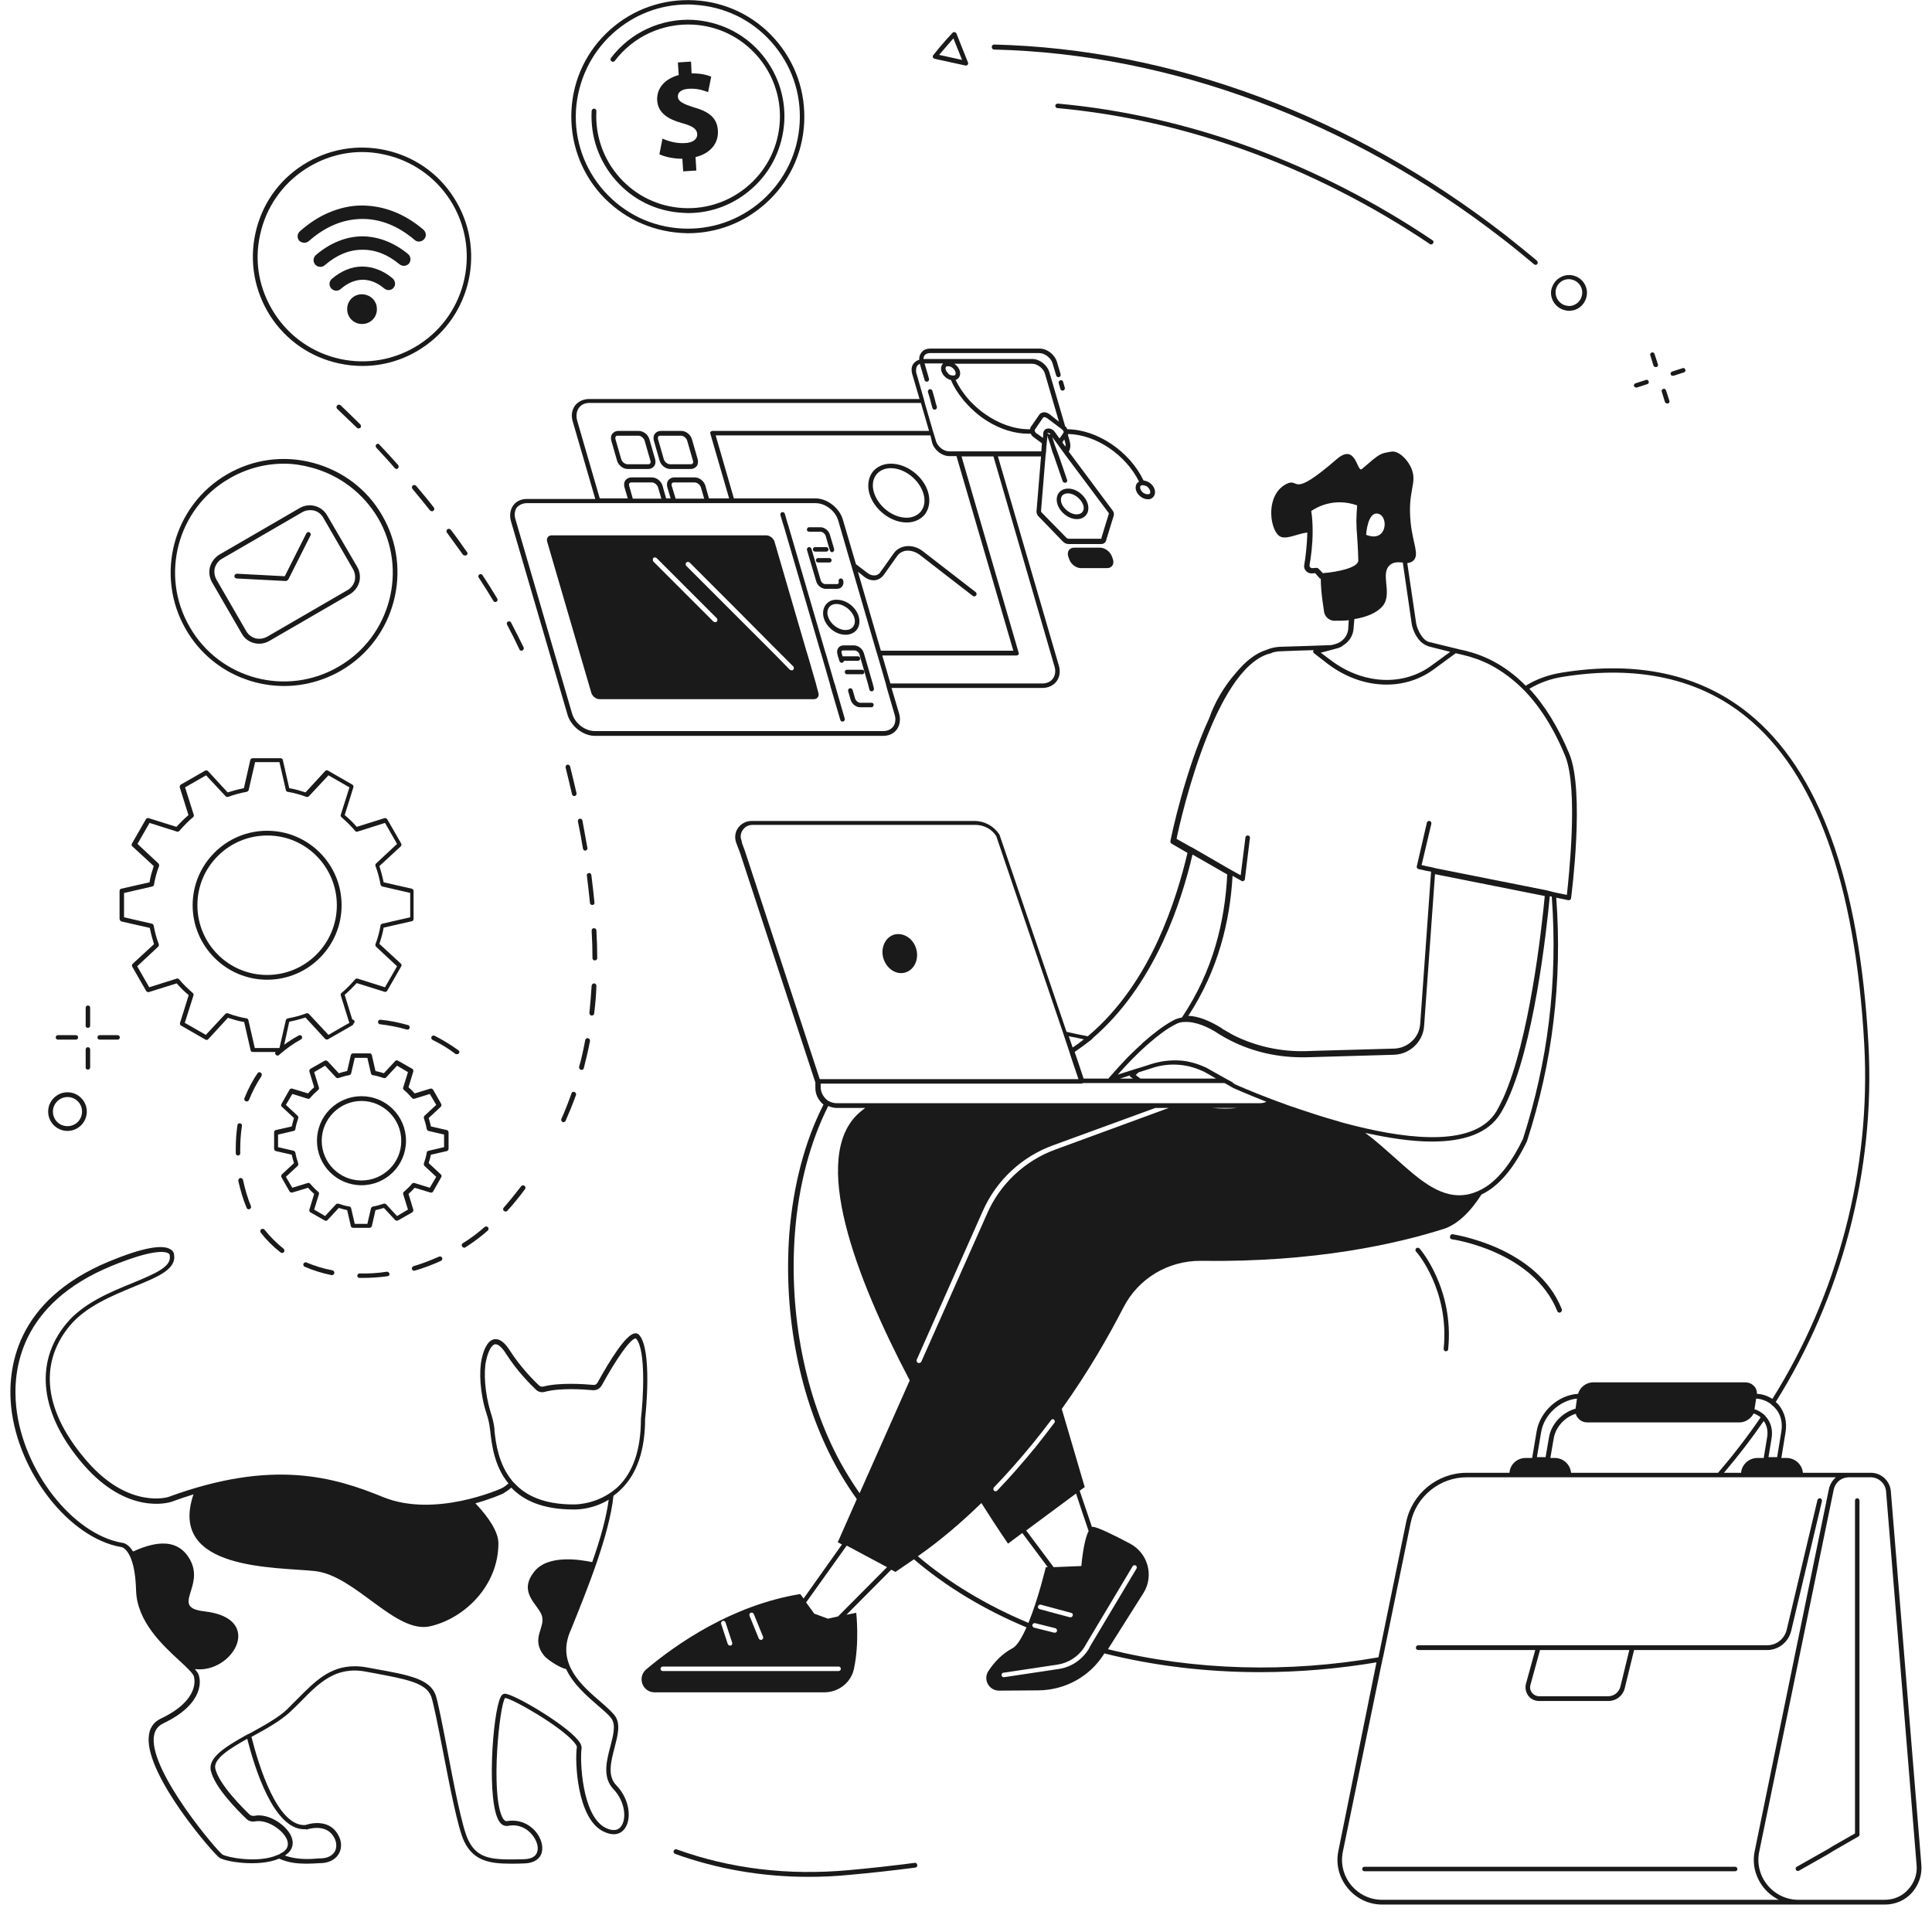 <?xml version="1.0" encoding="utf-8"?>
<!-- Generator: Adobe Illustrator 24.1.3, SVG Export Plug-In . SVG Version: 6.00 Build 0)  -->
<svg version="1.1" id="圖層_1" xmlns="http://www.w3.org/2000/svg" xmlns:xlink="http://www.w3.org/1999/xlink" x="0px" y="0px"
	 viewBox="0 0 690 690" style="enable-background:new 0 0 690 690;" xml:space="preserve">
<style type="text/css">
	.st0{fill:#1A1A1A;}
</style>
<g>
	<path class="st0" d="M518.5,442.6c0.3,0,29.1,4.2,37.7,25.7c0.1,0.3,0.4,0.5,0.8,0.5c0.1,0,0.2,0,0.3-0.1c0.4-0.2,0.6-0.6,0.5-1.1
		c-8.9-22.4-38.7-26.7-39-26.8c-0.4-0.1-0.9,0.3-0.9,0.7C517.7,442.1,518,442.5,518.5,442.6z"/>
	<path class="st0" d="M515.6,481.7c0,0.5,0.3,0.9,0.7,0.9c0,0,0.1,0,0.1,0c0.4,0,0.8-0.3,0.8-0.7c2.2-21.6-10-35.8-10.2-36
		c-0.3-0.3-0.8-0.4-1.2-0.1c-0.3,0.3-0.4,0.8-0.1,1.2C506,447.1,517.7,460.8,515.6,481.7z"/>
	<path class="st0" d="M323.4,347.3c3.2-1,4.9-4.8,3.8-8.5c-1.1-3.7-4.6-5.9-7.9-5c-3.2,1-4.9,4.8-3.8,8.5
		C316.7,346.1,320.2,348.3,323.4,347.3z"/>
	<path class="st0" d="M326.7,665.3c-7.7,1-15.6,1.9-23.5,2.6c-21.7,2-42.4-0.5-61.5-7.4c-0.4-0.2-0.9,0.1-1.1,0.5
		c-0.2,0.4,0.1,0.9,0.5,1.1c15,5.4,31,8.2,47.6,8.2c4.8,0,9.7-0.2,14.6-0.7c7.9-0.7,15.9-1.6,23.6-2.6c0.5-0.1,0.8-0.5,0.7-0.9
		C327.5,665.5,327.1,665.2,326.7,665.3z"/>
	<path class="st0" d="M24.1,403.9c3.8,0,6.9-3.1,6.9-6.9c0-3.8-3.1-6.9-6.9-6.9c-3.8,0-6.9,3.1-6.9,6.9
		C17.2,400.8,20.3,403.9,24.1,403.9z M24.1,391.8c2.9,0,5.2,2.3,5.2,5.2c0,2.9-2.3,5.2-5.2,5.2c-2.9,0-5.2-2.3-5.2-5.2
		C18.9,394.2,21.2,391.8,24.1,391.8z"/>
	<path class="st0" d="M31.4,367.1c0.5,0,0.8-0.4,0.8-0.8v-6.4c0-0.5-0.4-0.8-0.8-0.8c-0.5,0-0.8,0.4-0.8,0.8v6.4
		C30.5,366.7,30.9,367.1,31.4,367.1z"/>
	<path class="st0" d="M31.4,382c0.5,0,0.8-0.4,0.8-0.8v-6.4c0-0.5-0.4-0.8-0.8-0.8c-0.5,0-0.8,0.4-0.8,0.8v6.4
		C30.5,381.6,30.9,382,31.4,382z"/>
	<path class="st0" d="M20.7,371.3h6.4c0.5,0,0.8-0.4,0.8-0.8c0-0.5-0.4-0.8-0.8-0.8h-6.4c-0.5,0-0.8,0.4-0.8,0.8
		C19.9,371,20.3,371.3,20.7,371.3z"/>
	<path class="st0" d="M35.6,371.3H42c0.5,0,0.8-0.4,0.8-0.8c0-0.5-0.4-0.8-0.8-0.8h-6.4c-0.5,0-0.8,0.4-0.8,0.8
		C34.8,371,35.2,371.3,35.6,371.3z"/>
	<path class="st0" d="M590.5,130.5c0.1,0.3,0.4,0.6,0.8,0.6c0.1,0,0.2,0,0.3,0c0.4-0.1,0.7-0.6,0.5-1l-1.2-3.7
		c-0.1-0.4-0.6-0.7-1-0.5c-0.4,0.1-0.7,0.6-0.5,1L590.5,130.5z"/>
	<path class="st0" d="M594.6,143.5c0.1,0.3,0.4,0.6,0.8,0.6c0.1,0,0.2,0,0.3,0c0.4-0.1,0.7-0.6,0.5-1l-1.2-3.7
		c-0.1-0.4-0.6-0.7-1-0.5c-0.4,0.1-0.7,0.6-0.5,1L594.6,143.5z"/>
	<path class="st0" d="M584.4,138.4c0.1,0,0.2,0,0.2,0l3.7-1.2c0.4-0.1,0.7-0.6,0.5-1c-0.1-0.4-0.6-0.7-1-0.5l-3.7,1.2
		c-0.4,0.1-0.7,0.6-0.5,1C583.7,138.2,584,138.4,584.4,138.4z"/>
	<path class="st0" d="M597.4,134.2c0.1,0,0.2,0,0.3,0l3.7-1.2c0.4-0.1,0.7-0.6,0.5-1c-0.1-0.4-0.6-0.7-1-0.5l-3.7,1.2
		c-0.4,0.1-0.7,0.6-0.5,1C596.7,134,597,134.2,597.4,134.2z"/>
	<path class="st0" d="M355.1,17.7c62.9,1.5,127.3,25.5,181.3,67.4c3.9,3,7.7,6.1,11.5,9.3c0.2,0.1,0.3,0.2,0.5,0.2
		c0.2,0,0.5-0.1,0.6-0.3c0.3-0.3,0.2-0.9-0.1-1.2c-3.8-3.2-7.7-6.3-11.6-9.4c-27.1-21-56.5-37.5-87.5-49.1
		c-31.1-11.6-63-17.9-94.8-18.7c0,0,0,0,0,0c-0.4,0-0.8,0.4-0.8,0.8C354.2,17.4,354.6,17.7,355.1,17.7z"/>
	<path class="st0" d="M511.1,87.3c0.3,0,0.5-0.1,0.7-0.4c0.3-0.4,0.2-0.9-0.2-1.1C470.4,58.1,424.1,41.2,377.8,37
		c-0.4,0-0.9,0.3-0.9,0.7c0,0.5,0.3,0.9,0.7,0.9c46,4.2,92,21,133,48.5C510.8,87.3,511,87.3,511.1,87.3z"/>
	<path class="st0" d="M558.2,110.6c0.7,0.2,1.4,0.4,2.1,0.4c1,0,1.9-0.2,2.8-0.6c1.5-0.7,2.7-2,3.3-3.7c1.2-3.3-0.6-7-3.9-8.1
		c-3.3-1.2-7,0.6-8.2,4C553.1,105.7,554.9,109.4,558.2,110.6z M555.8,102.9c0.7-2,2.5-3.2,4.5-3.2c0.5,0,1,0.1,1.6,0.3
		c2.5,0.9,3.8,3.6,2.9,6.1c-0.4,1.2-1.3,2.2-2.4,2.7c-1.1,0.6-2.4,0.6-3.6,0.2C556.3,108.1,555,105.4,555.8,102.9z"/>
	<path class="st0" d="M333.8,21l11,2.4c0.1,0,0.1,0,0.2,0c0.2,0,0.5-0.1,0.6-0.3c0.2-0.2,0.2-0.6,0.1-0.8l-4.1-10.3
		c-0.1-0.3-0.3-0.4-0.6-0.5c-0.3-0.1-0.6,0-0.8,0.2c0,0-3.7,3.9-6.9,8c-0.2,0.2-0.2,0.5-0.1,0.8C333.2,20.7,333.5,20.9,333.8,21z
		 M340.5,13.7l3.1,7.7l-8.2-1.8C337.4,17.2,339.4,15,340.5,13.7z"/>
	<path class="st0" d="M686.2,666l-10.9-133.4c-0.3-3.7-3.4-6.6-7.1-6.6h-7.9h0h-16.4c-0.3-3-2.8-5.3-5.9-5.3h-1.8l1.5-9.2
		c0.6-3.7-0.3-7.1-2.4-9.7c-0.3-0.4-0.7-0.7-1.1-1.1c23.3-37.2,35.6-82.3,33.1-127.8c-3.2-58.1-17.6-97.9-42.9-118.2
		c-17.3-13.9-39.6-18.8-66.5-14.5c-5,0.8-9.3,2.4-13,4.7c-5.8-5.9-12.4-9.9-19.7-12l-0.4-0.1c0,0,0,0-0.1,0
		c-0.6-0.2-1.2-0.4-1.8-0.5c-1.1-0.2-2.1-0.5-3-0.7l-9.4-2.3c-2.4-0.5-4.2-4.2-4.7-6.5l-3.2-21.7c0.8-0.1,1.6-0.3,2.2-0.9
		c2.2-2.2-0.2-5.9-1-13.6c-1.1-10.9,2.1-13.7,0.6-18.4c-1.1-3.6-4.8-7.4-7.5-6.9c-4.1,0.7-3.9,0.5-10.5,6.2c-1.8,1.5-2-9.5-8.9-3.6
		c-17.2,14.9-13,6.3-18.2,9c-7.1,3.8-6,15-2.8,18.2c2.2,2.2,6.5-0.5,10.4-0.9c-0.1,4.8-0.7,9.3-1.1,11.6c-0.2,1.1,0.4,2.2,1.4,2.7
		c0.4,0.2,0.8,0.3,1.3,0.3l1.2-0.1l1.5,1.7c0.1,0.2,0.3,0.2,0.5,0.3c0,1.3,0.1,2.6,0.2,4.1c0.2,2.7,0.7,5.6,1,7.8
		c0.3,1.7,1.8,3,3.5,3.1c1.9,0,3.7,0,5.3-0.2l-0.2,3.3c-0.3,2.5-2.1,4.5-4.5,5.2l-1.6,0.4c-5.3,0.2-11.3,0.4-18.3,0.6
		c-1.6,0.1-3.2,0.4-4.8,1.1c-3.9,1.2-7.5,4.1-10.8,8.1c-4.3,4.8-7.8,10.9-9.6,16.2c-8.8,19.1-13.6,42.4-13.9,44
		c-0.1,0.3,0.1,0.7,0.4,0.9l5.7,3.3c-2,8.5-5.3,19.9-10.6,31.4c-5.3,11.5-13.3,24.3-25,34.1c-2.6-0.5-5.1-1-7.6-1.6l-23.9-70.3
		c0-0.1-0.1-0.1-0.1-0.2c-2-3-5.3-4.8-8.9-4.8h-79.5c-2,0-3.8,0.9-4.9,2.5c-1.1,1.5-1.3,3.5-0.7,5.2c0.1,0.3,0.3,0.7,0.4,1.1
		c0.3,0.9,0.7,1.7,1,2.6l26.9,82v2c0,2.4,1.2,4.5,2.9,5.9c-6.6,12.9-10.8,28.7-12.2,46.1c-2.2,29.3,3.8,59.4,16.5,82.7
		c2.3,4.2,4.8,8.2,7.6,12.1l-6.8,15.4l1.5,0.8L287,570.9l-1.2-1.6c-24.4,4-44.2,17.8-55,26.9c-3.3,2.8-1.4,8.2,3,8.2h60.6
		c5.1,0,9.6-3.5,10.6-8.5c2-9.3,0.8-19.9,0.8-19.9l-3.5,0.7l16-16.1l1.5,0.8c2.2-1.5,4.4-3,6.6-4.5c11.4,9.7,24.9,17.9,40.2,24.3
		c-1.6,3.6-3.3,6.5-4.9,7.4c-4,2.1-6.8,5.3-8.7,8.2c-2,3,0.2,7,3.8,7l14.1-0.1c9.4-0.1,18.1-4.8,23.2-12.7l0.3-0.5
		c17.9,4.5,36.7,6.7,55.6,6.7c13.9,0,27.9-1.2,41.6-3.5L478,661c-1,4.7,0.2,9.5,3.3,13.3c3,3.7,7.5,5.9,12.3,5.9h148.7h10.5h20.4
		c3.7,0,7.2-1.5,9.6-4.2C685.3,673.2,686.5,669.6,686.2,666z M673.1,678.5h-19.5h-0.8H652h-9.7c-4.3,0-8.3-1.9-11.1-5.3
		c-2.7-3.3-3.8-7.7-2.9-11.9l26.6-129.3c0.5-2.3,2.3-4,4.5-4.3c0.3,0,0.5-0.1,0.8-0.1c0,0,0,0,0,0h0.8h7.1c2.8,0,5.3,2.2,5.5,5.1
		l10.9,133.4c0.3,3.2-0.8,6.3-3,8.7C679.4,677.2,676.4,678.5,673.1,678.5z M493.6,678.5c-4.3,0-8.3-1.9-11.1-5.3
		c-2.7-3.3-3.8-7.7-2.9-11.9l14-68l0.2-0.9l0.2-0.8l9.8-47.7c1.9-9.4,10.4-16.3,20-16.3h88.3h1.1h1.1h41.4c-1.2,1-2.1,2.4-2.5,4.1
		L626.7,661c-1,4.7,0.2,9.5,3.3,13.3c1.5,1.8,3.3,3.2,5.3,4.2H493.6z M403.6,551.3c-5.8-3.1-12-6.1-13.4-6c-0.1,0-0.2,0-0.2,0.1
		c-1.4-4.2-3-8.8-4.4-13l1.8-1.3l-8.2-27.9c9.8-13.7,17-26.5,22-36.2c5.3-10.4,16-16.8,27.7-16.7c41,0.6,70.3-6.2,86.7-11.4
		c5-1.6,9.7-6.3,13.5-12.3c6.2-2.9,11.6-9.4,16.3-19.1c0,0,0-0.1,0-0.1c4.5-13.9,7.7-28.2,9.4-42.5c1.8-14.7,2.1-29.5,1-44.3
		l4.3,0.9c0.1,0,0.1,0,0.2,0c0.2,0,0.3-0.1,0.5-0.2c0.2-0.1,0.3-0.3,0.3-0.6c0.2-1.5,4.9-38-0.6-51.4c-3.9-9.4-8.7-17.3-14.3-23.3
		c3.5-2.1,7.5-3.6,12.1-4.3c26.4-4.2,48.4,0.6,65.2,14.2c24.9,20.1,39.1,59.4,42.3,117c2.5,45.1-9.7,89.8-32.8,126.7
		c-1.6-1-3.4-1.7-5.5-1.8c0-1-0.3-2-1-2.7c-0.8-0.9-1.9-1.4-3.2-1.4h-54.4c-2.4,0-4.7,1.8-5.3,4.1c-7.1,0.4-13.6,6.3-14.8,13.4
		l-1.6,9.5h-2.3c-3.1,0-5.6,2.3-5.8,5.3h-15.3c-10.4,0-19.5,7.4-21.6,17.6l-9.9,48.3c-32.1,5.6-65.7,4.8-96.6-2.9l12.7-20.1
		C412.2,562.8,410,554.7,403.6,551.3z M283.9,440.4c1.3-17.1,5.5-32.7,11.9-45.4c0.9,0.4,2,0.7,3,0.7h10.2c-0.7,0.5-1.4,1.1-2,1.6
		c-18,15.6-1.4,59,17.9,95.7l-17.9,40.3c-2.5-3.6-4.8-7.3-6.9-11.1C287.6,499.2,281.7,469.4,283.9,440.4z M264.8,300.1
		c-0.5-1.2-0.3-2.6,0.5-3.7c0.8-1.2,2.1-1.8,3.5-1.8h79.5c3.1,0,5.9,1.5,7.5,4l23.5,69.2l0.3,0.9l0.3,0.9l1.8,5.4l0.3,0.9l0.2,0.7
		l0.7,2.1l2.2,6.5l0.1,0.2h-23.5h-3.9h-6h-20.1h-30.3h-1h-0.9h-6.7l-0.1-0.2l-26.7-81.4c-0.3-0.9-0.7-1.8-1-2.7
		C265,300.8,264.9,300.4,264.8,300.1z M387.1,371.2c-1.3,1-2.6,2-4,2.9l-1.4-4C383.6,370.4,385.3,370.8,387.1,371.2z M390.9,370.2
		c9.6-8.4,17.8-19.7,24.4-33.8c5.3-11.4,8.6-22.7,10.6-31.2l12.4,7.1c-0.8,16.5-5,34.5-16.2,51.1c-1.1,0.2-2.2,0.5-3.2,1.1
		c-3.5,1.9-7.1,4.7-10.5,7.7c-0.3,0.3-0.6,0.5-0.8,0.8c-0.3,0.3-0.6,0.5-0.9,0.8c-1.7,1.6-3.4,3.2-4.8,4.7c-3.3,3.5-5.6,6.2-5.8,6.4
		c-0.1,0.1-0.1,0.2-0.2,0.3H387l-2.2-6.6l-1-2.9c1.9-1.3,3.8-2.7,5.6-4.1c0.3-0.2,0.6-0.5,0.8-0.7
		C390.4,370.6,390.7,370.4,390.9,370.2z M431.3,262.5c0.2-0.4,0.3-0.8,0.5-1.2c0.6-1.4,1.1-2.7,1.7-4c3.2-7,6.8-13.4,11-17.9
		c2.5-2.7,5.2-4.7,8-5.7c0.4-0.1,0.7-0.2,1.1-0.3c0.1,0,0.2-0.1,0.3-0.1c0.2,0,0.3-0.1,0.4-0.2c1-0.3,2.1-0.5,3.1-0.5
		c4.3-0.2,8.2-0.3,11.8-0.4c-0.1,0.1-0.1,0.2-0.2,0.3c-0.1,0.3,0.1,0.6,0.3,0.8l4.9,3.8c6.5,4.9,13.8,7.4,21,7.4
		c6.2,0,12.2-1.9,17.2-5.7l7.5-5.5c0.8,0.2,1.7,0.4,2.6,0.6c0.6,0.2,1.3,0.3,1.9,0.5l0,0l0.4,0.1c1.7,0.5,3.4,1.1,5,1.8
		c1,0.4,2,0.9,2.9,1.4c4.1,2.2,7.7,5,10.9,8.1c0.2,0.2,0.4,0.4,0.6,0.6c0.2,0.2,0.4,0.4,0.6,0.6c6.6,7,11.2,15.6,14.2,23
		c4.8,11.8,1.2,43.9,0.6,49.6l-3.9-0.8l-0.9-0.2l-0.8-0.2l-0.4-0.1l-0.8-0.2l-0.8-0.2l-39.2-7.8l-0.8-0.2l-0.8-0.2l-1.1-0.2
		l-0.9-0.2l-0.8-0.2l-0.7-0.1l3.5-14.8c0.1-0.4-0.2-0.9-0.6-1c0,0,0,0,0,0c-0.4-0.1-0.9,0.2-1,0.6l-3.6,15.6c-0.1,0.2,0,0.4,0.1,0.6
		c0.1,0.2,0.3,0.3,0.5,0.4l1.1,0.2l0.8,0.2l0.9,0.2l1.7,0.3l-3.9,54.5c-0.2,2.4-1.3,4.6-3,6.1c-1.6,1.5-3.8,2.5-6.2,2.6l-28.6,0.8
		l-2.7,0.1c-9.2,0.3-18.1-1.7-26-5.6c-0.4-0.2-0.7-0.4-1.1-0.6c-0.3-0.2-0.7-0.4-1-0.6c-0.3-0.2-0.6-0.3-0.9-0.5
		c-0.2-0.1-0.5-0.3-0.7-0.4c-0.2-0.1-0.4-0.2-0.6-0.4c0,0-0.1,0-0.1-0.1c-4.5-2.8-8.5-4.3-11.9-4.4c10.7-16.3,14.9-33.9,15.8-50
		l3.2,1.8c0.1,0.1,0.3,0.1,0.4,0.1c0.1,0,0.2,0,0.4-0.1c0.2-0.1,0.4-0.4,0.4-0.6l1.8-14.7c0.1-0.5-0.3-0.9-0.7-0.9c0,0,0,0,0,0
		c-0.4-0.1-0.9,0.3-0.9,0.7l-1.7,13.5l-2.9-1.6l-0.7-0.4l-0.9-0.5l-12.1-7l-0.7-0.4l-0.8-0.4l-4.8-2.7
		C420.8,296.5,424.7,278.9,431.3,262.5z M480.4,230c1.6-1.2,2.8-3.1,3-5.3l0.3-3.6c6.2-1,9.5-3.4,10.7-5.5c2.5-4.5-1.4-10.9,2-13.8
		c1.4-1.2,3-1,4.6-0.9l3.2,22c0.4,2.3,1.9,5.5,4.1,7c0.6,0.4,1.2,0.7,1.8,0.9l0.7,0.2l7.1,1.8l-0.1,0.1l-6.3,4.6
		c-10.2,7.7-24.7,7-36.2-1.7l-3.6-2.7l4.2-1.1l1.8-0.5c0.4-0.1,0.9-0.3,1.3-0.5C479.5,230.6,480,230.3,480.4,230z M470.9,203.1
		c-0.2-0.2-0.4-0.3-0.6-0.3c0,0,0,0,0,0l-1.6,0.1c-0.2,0-0.4,0-0.5-0.1c-0.4-0.2-0.6-0.6-0.5-1c0.5-2.8,1.1-7.3,1.1-11.9
		c0-2.5-0.1-5-0.5-7.4c1.6-1.1,8-5,16.4-2l-0.2,3c-0.1,1.7-0.1,3.4,0,5.2c0.2,3,0.6,8.5,0.6,11.5c0,2.5-7.3,4.1-12.7,4.5l-0.4-0.5
		L470.9,203.1z M376.4,507c0.4,0.3,0.4,0.8,0.2,1.1c-2.1,2.8-4.3,5.6-6.5,8.4c-4.5,5.5-9.1,10.8-13.9,15.8c-0.2,0.2-0.4,0.3-0.6,0.3
		c-0.2,0-0.4-0.1-0.6-0.2c0,0,0,0,0,0c-0.3-0.3-0.3-0.8,0-1.2c4.7-4.9,9.4-10.2,13.8-15.6c2.2-2.7,4.4-5.5,6.5-8.3
		C375.6,506.8,376.1,506.7,376.4,507C376.4,507,376.4,507,376.4,507z M383.1,577c-0.1,0.4-0.4,0.6-0.8,0.6c-0.1,0-0.1,0-0.2,0
		l-10.8-2.9c-0.4-0.1-0.7-0.6-0.6-1c0.1-0.4,0.6-0.7,1-0.6l10.8,2.9C383,576.1,383.3,576.5,383.1,577z M386.2,559.3l-9.9,0.4
		l-9.8-13.1l17.8-13.2c1.3,3.9,2.9,8.8,4.5,13.4C386.9,550.4,386.2,559.3,386.2,559.3z M328.1,486.8c-0.1,0-0.2,0-0.3-0.1
		c0,0,0,0,0,0c-0.4-0.2-0.6-0.7-0.4-1.1l23.6-53.1c4.8-10.9,14-19.5,25.2-23.5l36.4-13.3h2.4h2.4l-40.6,14.9
		c-10.7,3.9-19.6,12.2-24.2,22.7l-23.6,53.1C328.7,486.7,328.4,486.8,328.1,486.8z M553.2,364.7c-1.7,14.2-4.9,28.4-9.3,42.1
		c-3.9,8.1-8.3,13.8-13.1,17c-2,1.3-4.1,2.2-6.2,2.7c-9.5,2.1-17.3-4.8-26.2-12.8c-3.4-3-6.9-6.2-10.8-9.1
		c8.2,1.8,16.4,3.1,23.8,3.1c11,0,20.1-2.7,24.6-10.2c0.5-0.9,1.1-1.9,1.6-2.9c10.2-20.5,14.7-62,15.9-74.5l0.7,0.1
		C555.3,335.1,555,349.9,553.2,364.7z M440.1,386.5l-0.7-0.4l-1.5-0.8l-5.7-3.2c-0.2-0.1-0.5-0.3-0.7-0.4c-0.2-0.1-0.5-0.3-0.7-0.4
		c-0.2-0.1-0.5-0.2-0.7-0.3c-1.8-0.8-3.6-1.4-5.5-1.8c-1.7-0.4-3.5-0.5-5.3-0.5c-1,0-2,0.1-3,0.2c-1.7,0.2-3.4,0.6-5.1,1.1l-1.5,0.5
		l-1.9,0.6l-2,0.6l-6.6,2.1c1.2-1.4,2.9-3.2,4.9-5.3c1.5-1.5,3.1-3.1,4.8-4.6c0.3-0.3,0.6-0.6,0.9-0.8c0.3-0.3,0.6-0.5,0.9-0.8
		c2.9-2.5,5.9-4.8,8.8-6.3c0.3-0.2,0.7-0.3,1-0.5c0.4-0.2,0.8-0.3,1.3-0.4c0.4-0.1,0.7-0.1,1.1-0.1c4.1-0.3,8.8,1.9,12.3,4.2
		c0,0,0.1,0,0.1,0.1c0.2,0.1,0.5,0.3,0.7,0.4c0,0,0,0,0,0c0.2,0.1,0.5,0.3,0.7,0.4c0.1,0.1,0.2,0.1,0.3,0.2c0.4,0.2,0.7,0.4,1.1,0.6
		c7.9,4.3,16.9,6.6,26.3,6.7c0.7,0,1.4,0,2.1,0l31.3-0.9c3.2-0.1,6-1.5,8-3.7c1.6-1.8,2.6-4,2.8-6.5l3.9-54.3l39.2,7.8
		c-1.1,11.7-5.5,51.4-14.8,72.1c-0.8,1.7-1.6,3.3-2.4,4.7c-7.4,12.5-29.8,10.5-50.9,5.2c-0.9-0.2-1.8-0.5-2.7-0.7
		c-1.2-0.3-2.3-0.6-3.5-1c-4.7-1.3-9.2-2.8-13.4-4.2c-1.1-0.4-2.2-0.8-3.3-1.1c-0.8-0.3-1.6-0.6-2.4-0.9c0,0,0,0,0,0
		c-0.9-0.3-1.7-0.6-2.5-0.9c-0.3-0.1-0.6-0.2-0.8-0.3c-0.3-0.1-0.6-0.2-0.8-0.3c-7.6-2.9-12.6-5.1-12.8-5.2l-0.6-0.3L440.1,386.5z
		 M403.5,384.1c0,0.2,0.1,0.4,0.3,0.5c0.3,0.2,0.5,0.4,0.8,0.6H400L403.5,384.1z M407.3,385.2c-0.6-0.4-1.1-0.8-1.7-1.3
		c0.4-0.3,0.7-0.6,1-0.9l5-1.6c5.8-1.9,12.1-1.5,17.6,1c0.3,0.1,0.5,0.2,0.7,0.3c0.2,0.1,0.5,0.2,0.7,0.4c0.2,0.1,0.4,0.2,0.6,0.3
		l3.1,1.8h-4.7h-0.9H428H407.3z M433,395.7h8.8C439.1,396,436.2,396,433,395.7z M293.2,387h5.3h0.9h1h26h24.4h35.5
		c0.2,0,0.3-0.1,0.5-0.2h5.9h14h1.4h1.5h18.4h0.9h8.4l0.6,0.3l2.6,1.5c0.7,0.3,5.2,2.3,11.8,4.9c-0.7,0.3-1.5,0.5-2.3,0.5H425h-2.7
		h-0.5h-1.9h-0.5H417H311.4h-12.6c-0.8,0-1.6-0.2-2.3-0.5c-0.3-0.1-0.5-0.3-0.8-0.4c-0.2-0.1-0.4-0.3-0.6-0.5c-1.2-1.1-2-2.6-2-4.4
		V387z M350.5,536.8c5.7,9,9.5,14.5,9.5,14.5l5.1-3.8l9.1,12.2l-0.7,0c0,0-2.7,11.4-6.2,19.9c-15-6.3-28.3-14.3-39.5-23.8
		C336.1,550,343.6,543.5,350.5,536.8z M369.3,581.3c-0.4-0.1-0.7-0.6-0.6-1c0,0,0,0,0,0c0.1-0.4,0.6-0.7,1-0.6l7.2,1.8
		c0.4,0.1,0.7,0.6,0.6,1c-0.1,0.4-0.4,0.6-0.8,0.6c-0.1,0-0.1,0-0.2,0l-1.6-0.4L369.3,581.3z M636.2,511.2l-1.5,9.2h-3.1l1.1-6.7
		c0.5-2.9-0.2-5.6-1.9-7.6c0,0-0.1-0.1-0.1-0.1c-0.2-0.2-0.3-0.4-0.5-0.6c-0.2-0.2-0.4-0.4-0.6-0.5c-0.9-0.7-1.9-1.3-3-1.6l0.6-3.8
		c1.8,0.1,3.4,0.7,4.8,1.6c0.2,0.1,0.4,0.3,0.6,0.5c0.2,0.2,0.4,0.4,0.7,0.6c0.2,0.2,0.5,0.5,0.7,0.7
		C636,505.1,636.7,508,636.2,511.2z M627.7,520.7c-3.1,0-5.6,2.3-5.9,5.3h-6.1c5-5.9,9.8-12.1,14.2-18.5c1.2,1.6,1.6,3.7,1.2,5.9
		l-1.2,7.3H627.7z M561.1,526c-0.3-3-2.8-5.3-5.8-5.3h-1.6l1.2-7c0.7-4.1,4-7.6,7.9-8.8c0.1,0.6,0.4,1.2,0.9,1.7
		c0.8,0.9,1.9,1.4,3.2,1.4h54.4c2.1,0,4.1-1.4,5-3.2c0.9,0.3,1.8,0.8,2.5,1.4c-4.7,6.9-9.8,13.5-15.2,19.8H561.1z M562.7,503.1
		C562.7,503.2,562.7,503.2,562.7,503.1c-4.7,1.3-8.7,5.4-9.5,10.3l-1.2,7h-3.1l1.5-8.9c1-6.2,6.7-11.4,12.8-12L562.7,503.1z
		 M492.3,183.5c3.8,1.1,3,10.5-4.4,7.5C487.9,191,488.4,182.4,492.3,183.5z M292.7,578.8l-0.1,0l-0.1-0.1L292.7,578.8z M295.7,578.1
		l-4.9-1.8l-2.9-4l14.5-20.3l14.4,7.7l-17.5,17.6L295.7,578.1z M268.1,576c0.4-0.2,0.9,0,1.1,0.4l3.3,8.1c0.2,0.4,0,0.9-0.4,1.1
		c-0.1,0-0.2,0.1-0.3,0.1c-0.3,0-0.6-0.2-0.8-0.5l-3.3-8.1C267.5,576.7,267.7,576.2,268.1,576z M258.1,578.9c0.4-0.1,0.9,0.1,1,0.5
		l2.4,7.3c0.1,0.4-0.1,0.9-0.5,1c-0.1,0-0.2,0-0.3,0c-0.3,0-0.7-0.2-0.8-0.6l-2.4-7.3C257.5,579.5,257.7,579,258.1,578.9z
		 M299.5,596.8h-62.8c-0.5,0-0.8-0.4-0.8-0.8c0-0.5,0.4-0.8,0.8-0.8h62.8c0.5,0,0.8,0.4,0.8,0.8C300.3,596.4,300,596.8,299.5,596.8z
		 M377.9,596.1l-19.3,2.9c0,0-0.1,0-0.1,0c-0.4,0-0.8-0.3-0.8-0.7c-0.1-0.4,0.2-0.9,0.7-0.9l19.3-2.9c3.9-0.6,7.3-2.8,9.5-6.1
		c0.1-0.2,0.2-0.4,0.3-0.5l0.1-0.2l0.4-0.7l16.5-27.6c0.2-0.4,0.7-0.5,1.1-0.3c0.4,0.2,0.5,0.7,0.3,1.1l-16.3,27.3l-0.4,0.7
		l-0.3,0.6c0,0.1-0.1,0.1-0.1,0.2C386.4,592.8,382.5,595.5,377.9,596.1z"/>
	<path class="st0" d="M506,589.1c0.1,0.1,0.3,0.2,0.5,0.2h2.3h3.4h36.1l-3.3,12c-0.4,1.5-0.1,3,0.8,4.3c0.9,1.2,2.3,1.9,3.9,1.9
		h24.7c2.8,0,5.3-1.9,5.9-4.7l3.3-13.5h47.5c4.1,0,7.6-2.8,8.6-6.8l11-46.4c0.1-0.4-0.2-0.9-0.6-1c-0.4-0.1-0.9,0.2-1,0.6l-11,46.4
		c-0.8,3.2-3.6,5.5-7,5.5H583h-33.6h-31.2h-3.1H512h-5.5c-0.5,0-0.8,0.4-0.8,0.8C505.6,588.7,505.8,589,506,589.1z M574.4,605.8
		h-24.7c-1,0-2-0.5-2.6-1.3c-0.6-0.8-0.8-1.8-0.5-2.8l3.4-12.4h31.9l-3.2,13.1C578.2,604.4,576.4,605.8,574.4,605.8z"/>
	<path class="st0" d="M619.7,666.7H487.3c-0.5,0-0.8,0.4-0.8,0.8c0,0.5,0.4,0.8,0.8,0.8h132.4c0.5,0,0.8-0.4,0.8-0.8
		C620.5,667.1,620.2,666.7,619.7,666.7z"/>
	<path class="st0" d="M663.3,535.1c-0.5,0-0.8,0.4-0.8,0.8v118.9l-7.9,4.5l-0.8,0.5l-0.8,0.5l-11.3,6.4c-0.4,0.2-0.5,0.7-0.3,1.1
		c0.2,0.3,0.4,0.4,0.7,0.4c0.1,0,0.3,0,0.4-0.1l10.4-5.9l0.8-0.5l0.8-0.5l9.2-5.3c0.3-0.1,0.4-0.4,0.4-0.7V536
		C664.1,535.5,663.8,535.1,663.3,535.1z"/>
	<path class="st0" d="M219.5,624.1c1.1-4.3,2.2-8.3,0.2-11.2c-1.1-1.5-3-3.2-5.3-5.2c-6.5-5.6-15.5-13.3-10.9-24.7l0.3-0.7
		c6.2-15.3,13.8-34.2,15.3-48.1c0.8-0.6,1.7-1.3,2.5-2.1c5.9-5.6,8.8-14.2,8.8-25.5c0.2-1.5,2.6-24.5-2.1-29.8
		c-0.4-0.5-1-0.7-1.6-0.6c-3.2,0.4-9,9.8-13.3,17.6c-0.3,0.6-0.9,0.9-1.6,0.8c-3.4-0.3-12-0.9-17.8,0.6c-0.5,0.1-1.1,0-1.5-0.4
		c-1.8-1.7-6.5-6.4-10.3-12.3c-2-3.2-3.9-4.5-5.7-4.2c-2.7,0.5-4,4.7-4.5,7.2c-0.9,4.1-0.7,11.9,1.8,19.5c0.6,1.8,1,3.6,1.2,5.5
		l0.1,0.7c0.5,4.5,1.4,12.5,6.5,18.6c-0.8,0.7-1.7,1.4-2.6,1.8c-0.2,0.1-23.6,10.6-42.1,3.1c-17.6-7.2-39.4-13.7-76.4-0.2
		C60.1,534.8,46,539,31.2,522c-15.4-17.6-17.6-34.8-6.3-48.5c5.7-6.9,15.3-10.8,23-14c8.6-3.5,15.4-6.3,14.2-11.7
		c0-0.3-0.2-1-1.2-1.6c-2.9-1.9-10.3-0.5-21.9,4.3C5.2,464.5,2.6,489.2,4,502.6c2.5,23.4,20.8,46.7,39.2,49.9c0,0,0.1,0,0.1,0
		c0,0,4.9,0.6,5.3,15.5c0.3,11.1,9.5,19.6,15.6,25.2c2.5,2.3,4.9,4.6,5.1,5.6c0,0.1,0,0.1,0,0.2c0,0.1,2.5,8-11.9,14.8
		c-2.7,1.3-4.1,3.5-4.3,6.7c-0.9,14,23.3,41.7,25.3,43c2.2,1.4,13.9,3.4,21.3,0.3c3.3,1.5,6.7,1.8,9.7,1.8c1.8,0,3.4-0.1,4.9-0.2
		l0.6,0c3-0.2,5.2-1.5,6.3-3.7c1-2.1,0.8-4.6-0.8-7c-3.4-5.3-10.3-3.3-11.3-2.9c-10.1,0.7-16.8-21.6-19.3-31.5
		c0.2-0.1,0.4-0.2,0.6-0.3c4.8-2.6,9.7-5.4,13-8.4c1.4-1.3,2.8-2.7,4.2-4.1c6.3-6.4,12.3-12.5,23-10.5l2.7,0.5
		c11.8,2.2,18.9,3.5,20.7,8.4c0.8,2.3,2.3,9.8,4,18.5c2.6,13.4,5.5,28.6,7.8,33.3c3.3,6.8,8.9,7.9,16.5,7.9c1.6,0,3.3,0,5.1-0.1
		c2.8-0.1,4.9-1.2,5.8-3.1c1-2.2,0.4-5.3-1.6-7.9c-2.6-3.3-6.5-4.8-10.5-4.1c-0.2,0-1,0.2-1.8-1.6c-4.1-8.8-0.9-40,1.1-42.4
		c2.9,0.4,19.8,10.1,24.6,15.8c1.1,1.3,1.1,1.8,1,1.9c-0.7,4.8,0,25.1,9.3,29.9c3.3,1.7,6.1,1.4,7.8-0.9c2.5-3.3,1.9-10.4-2.9-15.4
		C216.8,634.3,218.2,629.1,219.5,624.1z M216.1,652.7c-8.4-4.4-9-24.5-8.4-28.2c0.1-0.9-0.3-1.9-1.4-3.2c-4.9-5.8-22.9-16.4-26-16.4
		c-0.9,0-1.4,0.9-1.5,1.2c-2.9,5.6-5.2,38.3-0.3,44.7c1,1.3,2.1,1.4,2.9,1.3c3.4-0.7,6.7,0.6,8.9,3.5c1.6,2.1,2.2,4.5,1.4,6.2
		c-0.6,1.4-2.2,2.1-4.4,2.2c-11.2,0.3-16.7,0.2-20.1-6.9c-2.2-4.5-5.2-20.2-7.6-32.9c-1.7-8.8-3.2-16.4-4-18.8
		c-2.1-5.8-9.6-7.2-21.9-9.4l-2.7-0.5c-1.6-0.3-3-0.4-4.4-0.4c-8.9,0-14.3,5.6-20.1,11.4c-1.3,1.3-2.7,2.7-4.1,4.1
		c-3.1,2.9-8,5.6-12.7,8.2c-0.1,0-0.1,0.1-0.2,0.1c-0.3,0.1-0.5,0.3-0.8,0.4c-0.3,0.1-0.5,0.3-0.8,0.4c-7.3,4.1-13.7,8-12.6,12.7
		c1.4,6,9.4,14,12.7,17.2c0.8,0.8,2,1.1,3.1,0.9c4.1-0.8,9.7,2.8,11.3,6.3c0.8,1.8,0.4,3.4-1.1,4.5c-0.5,0.3-1,0.6-1.5,0.9
		c-0.3,0.2-0.6,0.3-1,0.4c-0.3,0.1-0.7,0.3-1,0.4c-6.9,2.3-16.9,0.3-18.4-0.7c-1.9-1.3-25.4-28.9-24.5-41.6c0.2-2.5,1.3-4.2,3.4-5.2
		c15.1-7.2,13.1-15.8,12.8-16.8c-0.1-0.8-0.7-1.6-1.5-2.6c13.4,1.7,25.2-18.1,3.5-20.6c-12.6-1.4,0.3-8.7-5.3-18.6
		c-5-8.8-14.6-5.3-20.3-2.8c-1.6-2.7-3.4-3.1-3.9-3.1c-17.7-3.1-35.4-25.8-37.8-48.5c-1.4-13,1.2-36.9,34.1-50.4
		c14.7-6,19-5.2,20.2-4.5c0.5,0.3,0.5,0.5,0.5,0.5c0,0.1,0,0.1,0,0.2c0.9,4.1-5.3,6.6-13.2,9.9c-7.9,3.2-17.7,7.2-23.7,14.5
		c-11.7,14.1-9.4,32.6,6.3,50.6c15.7,17.9,30.4,13.3,31.1,13.1c0,0,0,0,0,0c2.8-1,5.4-1.9,8-2.7c-9.3,27.3,29.5,25.9,43.4,27.4
		c14.5,1.6,28.8,22.6,41.2,19.7c12.4-2.9,24.3-14.6,24.3-29.6c0-4.1-3.4-9.2-8.2-14.3c5.7-1.6,9.5-3.3,9.9-3.5c1-0.6,2-1.3,2.9-2.1
		c4.3,4.5,11.1,7.8,22.2,7.8c0,0,0.2,0,0.4,0c1.5,0,6.8-0.2,12.2-3.5c-0.9,6.7-3.1,14.4-5.9,22.3c-4.3-0.9-15.8-2.8-20.7,3.4
		c-6.1,7.7,1.8,11.9,2.8,16c1.1,4.1-4.1,8,0.7,14c0.8,1,4.9,4.1,7.9,4.8c2.5,5.4,7.4,9.6,11.2,12.9c2.2,1.9,4.1,3.5,5,4.8
		c1.6,2.3,0.6,6-0.4,9.9c-1.4,5.2-2.9,11.1,1.1,15.3c4.1,4.3,4.8,10.5,2.7,13.3C220.3,654.3,217.8,653.6,216.1,652.7z M109.5,653.4
		c0.1,0,6.5-2.3,9.5,2.3c1.2,1.8,1.4,3.8,0.7,5.3c-0.8,1.6-2.5,2.6-4.9,2.7l-0.6,0c-3.4,0.3-7.9,0.6-12.5-1c0.2-0.1,0.4-0.2,0.6-0.4
		c2.2-1.6,2.8-4,1.7-6.5c-1.8-4.1-8.2-8.3-13.1-7.3c-0.6,0.1-1.2,0-1.7-0.4c-2.5-2.4-10.9-10.7-12.3-16.4c-0.8-3.5,5-7.1,11.4-10.7
		c2.6,10.3,9.4,32.3,20.3,32.3c0.2,0,0.5,0,0.7,0C109.3,653.5,109.4,653.5,109.5,653.4z M176.6,510.4c-0.2-2-0.7-3.9-1.3-5.8
		c-2.2-7-2.6-14.7-1.7-18.6c0.7-3.4,2-5.7,3.2-5.9c0.1,0,0.1,0,0.2,0c1,0,2.4,1.2,3.8,3.5c3.9,6.1,8.7,10.9,10.6,12.7
		c0.8,0.8,2,1.1,3.1,0.8c5.5-1.5,13.9-0.9,17.2-0.6c1.3,0.1,2.5-0.5,3.2-1.7c5.4-9.8,10.2-16.6,12.1-16.8c0.1,0,0.1,0,0.2,0.1
		c3.6,4.1,2.5,22,1.7,28.6c0,0,0,0.1,0,0.1c0,10.9-2.8,19.1-8.3,24.3c-0.4,0.4-0.8,0.7-1.2,1c-0.3,0.2-0.6,0.5-0.9,0.7
		c-0.3,0.2-0.6,0.4-0.9,0.6c-6.2,4.1-12.7,3.9-12.8,3.9c-10.4,0-16.9-3.1-20.9-7.4c-0.2-0.2-0.4-0.4-0.6-0.6
		c-0.2-0.2-0.4-0.4-0.5-0.6c-4.8-5.9-5.7-13.3-6.2-17.6L176.6,510.4z"/>
	<path class="st0" d="M243.3,83.2c0.8,0,1.6,0.1,2.4,0.1c10.2,0,20-3.7,27.7-10.6c8.3-7.4,13.2-17.6,13.8-28.7
		c0.6-11.1-3.1-21.8-10.5-30.1C269.3,5.6,259.1,0.7,248,0.1c-11.1-0.6-21.8,3.1-30.1,10.5c-8.3,7.4-13.2,17.6-13.8,28.7
		c-0.6,11.1,3.1,21.8,10.5,30.1C222,77.6,232.2,82.5,243.3,83.2z M219,11.8c7.4-6.6,16.7-10.2,26.6-10.2c0.8,0,1.5,0,2.3,0.1
		C258.6,2.3,268.4,7,275.5,15c7.1,8,10.7,18.2,10.1,28.9c-0.6,10.7-5.3,20.4-13.3,27.6c-8,7.1-18.2,10.7-28.9,10.1
		c-10.7-0.6-20.4-5.3-27.6-13.3c-7.1-8-10.7-18.2-10.1-28.9C206.4,28.7,211.1,18.9,219,11.8z"/>
	<path class="st0" d="M243.7,76c0.7,0,1.3,0.1,2,0.1c8.5,0,16.5-3.1,22.9-8.8c6.9-6.1,10.9-14.6,11.5-23.8c0.5-9.2-2.6-18-8.7-24.9
		c-6.1-6.9-14.6-10.9-23.8-11.5c-11.4-0.6-22.4,4.4-29.4,13.6c-0.3,0.4-0.2,0.9,0.2,1.2c0.4,0.3,0.9,0.2,1.2-0.2
		c6.6-8.7,17.1-13.5,28-12.9c8.8,0.5,16.8,4.4,22.6,10.9c5.8,6.5,8.8,15,8.3,23.7c-0.5,8.8-4.4,16.8-10.9,22.6
		c-6.5,5.8-15,8.8-23.7,8.3c-8.8-0.5-16.8-4.4-22.6-10.9c-5.8-6.5-8.8-15-8.3-23.7c0-0.5-0.3-0.8-0.8-0.9c-0.5,0-0.8,0.3-0.9,0.8
		c-0.5,9.2,2.6,18,8.7,24.9C226.1,71.4,234.5,75.5,243.7,76z"/>
	<path class="st0" d="M234.7,35.8c0.3,4.6,3.9,6.8,9,8.2c3.6,1,5.2,2,5.3,3.9c0.1,1.9-1.7,3.1-4.4,3.2c-3.1,0.2-6-0.7-8-1.6
		l-1.1,5.6c1.9,0.9,5,1.6,8.2,1.6l0.3,4.5l4.7-0.3l-0.3-4.8c5.4-1.3,8.2-5,8-9.3c-0.2-4.3-2.7-6.8-8.4-8.4c-4.1-1.3-5.8-2.2-5.9-3.8
		c-0.1-1.3,0.8-2.7,3.9-2.9c3.4-0.2,5.7,0.8,6.9,1.2l1.1-5.5c-1.6-0.7-3.8-1.2-7-1.2l-0.2-4.2l-4.7,0.3l0.3,4.5
		C237.3,28.2,234.5,31.6,234.7,35.8z"/>
	<path class="st0" d="M101.5,245c6.9,0,13.9-1.8,20.3-5.5c19.3-11.2,25.9-36.1,14.7-55.4c-5.4-9.4-14.2-16-24.7-18.8
		c-10.5-2.8-21.4-1.3-30.7,4.1c-19.3,11.2-25.9,36.1-14.7,55.4C73.9,237.8,87.5,245,101.5,245z M111.3,167c10,2.7,18.4,9.1,23.7,18
		c10.8,18.5,4.5,42.4-14.1,53.1c-18.5,10.8-42.4,4.5-53.1-14.1c-10.8-18.5-4.5-42.4,14.1-53.1c6-3.5,12.7-5.3,19.5-5.3
		C104.7,165.6,108,166.1,111.3,167z"/>
	<path class="st0" d="M75,202.5c-0.5,1.8-0.2,3.8,0.7,5.4l10.7,18.5c1.3,2.3,3.7,3.5,6.2,3.5c1.2,0,2.4-0.3,3.6-1l28.8-16.7
		c1.6-1,2.8-2.5,3.3-4.3c0.5-1.8,0.2-3.8-0.7-5.4L116.8,184c-2-3.4-6.3-4.5-9.7-2.6l-28.8,16.7C76.7,199.1,75.5,200.7,75,202.5z
		 M115.4,184.8l10.7,18.5c0.7,1.3,0.9,2.7,0.6,4.1c-0.4,1.4-1.3,2.6-2.5,3.3l-28.8,16.7c-1.3,0.7-2.7,0.9-4.1,0.6
		c-1.4-0.4-2.6-1.3-3.3-2.5l-10.7-18.5c-0.7-1.3-0.9-2.7-0.6-4.1c0.4-1.4,1.3-2.6,2.5-3.3l28.8-16.7c0.9-0.5,1.8-0.7,2.7-0.7
		C112.6,182.1,114.4,183.1,115.4,184.8z"/>
	<path class="st0" d="M84.6,204.9c-0.4,0-0.8,0.3-0.9,0.8c0,0.5,0.3,0.8,0.8,0.9l17.6,0.9c0,0,0,0,0,0c0.2,0,0.3-0.1,0.5-0.2
		c0.1-0.1,0.3-0.2,0.4-0.4l7.9-15.7c0.2-0.4,0-0.9-0.4-1.1c-0.4-0.2-0.9,0-1.1,0.4l-7.7,15.3L84.6,204.9z"/>
	<path class="st0" d="M121.1,129.8c2.8,0.6,5.6,0.9,8.3,0.9c7.4,0,14.7-2.1,21-6.2c18.1-11.6,23.3-35.8,11.7-53.9
		c-5.6-8.8-14.3-14.8-24.5-17c-10.2-2.2-20.6-0.3-29.4,5.3c-8.8,5.6-14.8,14.3-17,24.5c-2.2,10.2-0.3,20.6,5.3,29.4
		C102.2,121.6,110.9,127.6,121.1,129.8z M92.9,83.8c2.1-9.7,7.9-18.1,16.3-23.5c6.1-3.9,13-6,20.1-6c2.7,0,5.3,0.3,8,0.9
		c9.7,2.1,18.1,7.9,23.5,16.3c11.1,17.3,6.1,40.5-11.2,51.6c-8.4,5.4-18.4,7.2-28.1,5.1c-9.7-2.1-18.1-7.9-23.5-16.3
		C92.6,103.5,90.7,93.6,92.9,83.8z"/>
	<path class="st0" d="M129.2,105.1c-2.9,0-5.3,2.4-5.2,5.4c0,2.9,2.4,5.3,5.4,5.2c2.9,0,5.3-2.4,5.2-5.4
		C134.6,107.4,132.2,105.1,129.2,105.1z"/>
	<path class="st0" d="M140.2,99.4c-3.3-2.8-7.1-4.2-10.9-4.2c-3.8,0-7.5,1.6-10.8,4.4c-1,0.9-1.1,2.4-0.2,3.4c0.9,1,2.4,1.1,3.4,0.2
		c2.4-2.1,5-3.2,7.7-3.3c2.7,0,5.3,1,7.8,3.1c0.5,0.4,1,0.6,1.6,0.6c0.7,0,1.4-0.3,1.8-0.9C141.4,101.8,141.2,100.3,140.2,99.4z"/>
	<path class="st0" d="M145.7,90.7c-5.1-4.2-10.8-6.3-16.5-6.3c-5.7,0.1-11.4,2.4-16.4,6.7c-1,0.9-1.1,2.4-0.2,3.4
		c0.5,0.6,1.2,0.8,1.9,0.8c0.5,0,1.1-0.2,1.5-0.6c4.2-3.6,8.6-5.5,13.3-5.5c4.7-0.1,9.2,1.7,13.4,5.2c1,0.8,2.5,0.7,3.4-0.3
		C146.9,93,146.7,91.5,145.7,90.7z"/>
	<path class="st0" d="M108.7,86.7c0.6,0,1.1-0.2,1.6-0.6c5.9-5.2,12.2-7.8,18.8-7.9c6.6-0.1,13,2.4,19,7.5c1,0.9,2.5,0.7,3.4-0.3
		c0.9-1,0.7-2.5-0.3-3.4c-3.3-2.8-6.9-5-10.5-6.4c-3.8-1.5-7.7-2.2-11.6-2.2c-3.9,0-7.8,0.9-11.6,2.5c-3.6,1.5-7.1,3.8-10.4,6.7
		c-1,0.9-1.1,2.4-0.2,3.4C107.3,86.4,108,86.7,108.7,86.7z"/>
	<path class="st0" d="M145.3,367.7c0.1,0,0.2,0,0.2,0c0.4,0,0.7-0.2,0.8-0.6c0.1-0.4-0.1-0.9-0.6-1c-3.2-0.9-6.5-1.6-9.8-1.9
		c-0.5,0-0.9,0.3-0.9,0.7c0,0.5,0.3,0.9,0.7,0.9C139,366.2,142.2,366.8,145.3,367.7z"/>
	<path class="st0" d="M163.2,376.5c0.3,0,0.5-0.1,0.7-0.3c0.3-0.4,0.2-0.9-0.2-1.1c-2.7-2-5.6-3.7-8.5-5.2c-0.4-0.2-0.9,0-1.1,0.4
		c-0.2,0.4,0,0.9,0.4,1.1c2.9,1.4,5.7,3.1,8.3,5.1C162.8,376.4,163,376.5,163.2,376.5z"/>
	<path class="st0" d="M93.1,383.1c-0.4-0.3-0.9-0.2-1.1,0.2c-1.9,2.7-3.4,5.7-4.7,8.9c-0.2,0.4,0,0.9,0.5,1.1c0.1,0,0.2,0.1,0.3,0.1
		c0.3,0,0.6-0.2,0.8-0.5c1.2-3,2.7-5.9,4.5-8.6C93.6,383.8,93.5,383.3,93.1,383.1z"/>
	<path class="st0" d="M165.8,445.6c0.2,0,0.3,0,0.4-0.1c2.8-1.8,5.5-3.8,8-6c0.3-0.3,0.4-0.8,0.1-1.2c-0.3-0.3-0.8-0.4-1.2-0.1
		c-2.4,2.1-5,4.1-7.8,5.8c-0.4,0.2-0.5,0.8-0.3,1.1C165.3,445.5,165.5,445.6,165.8,445.6z"/>
	<path class="st0" d="M100.2,447.3c0.2,0.1,0.3,0.2,0.5,0.2c0.2,0,0.5-0.1,0.7-0.3c0.3-0.4,0.2-0.9-0.1-1.2c-2.5-2-4.8-4.3-6.8-6.8
		c-0.3-0.4-0.8-0.4-1.2-0.2c-0.4,0.3-0.4,0.8-0.2,1.2C95.1,442.8,97.5,445.2,100.2,447.3z"/>
	<path class="st0" d="M138.1,454.2c-3.3,0.5-6.5,0.7-9.7,0.6c0,0,0,0,0,0c-0.4,0-0.8,0.4-0.8,0.8c0,0.5,0.4,0.8,0.8,0.8
		c0.4,0,0.7,0,1.1,0c2.9,0,5.9-0.2,8.9-0.6c0.5-0.1,0.8-0.5,0.7-0.9C139,454.5,138.5,454.1,138.1,454.2z"/>
	<path class="st0" d="M85.7,401.2c-0.5-0.1-0.9,0.2-0.9,0.7c-0.4,2.7-0.6,5.5-0.6,8.4c0,0.5,0,1.1,0,1.6c0,0.4,0.4,0.8,0.8,0.8
		c0,0,0,0,0,0c0.5,0,0.8-0.4,0.8-0.8c0-0.5,0-1.1,0-1.6c0-2.8,0.2-5.5,0.6-8.1C86.5,401.7,86.2,401.2,85.7,401.2z"/>
	<path class="st0" d="M156.8,448.8c-3,1.3-6,2.5-9.1,3.4c-0.4,0.1-0.7,0.6-0.6,1c0.1,0.4,0.4,0.6,0.8,0.6c0.1,0,0.2,0,0.2,0
		c3.2-0.9,6.3-2.1,9.4-3.5c0.4-0.2,0.6-0.7,0.4-1.1C157.7,448.8,157.2,448.6,156.8,448.8z"/>
	<path class="st0" d="M109.5,450.9c-0.4-0.2-0.9,0-1.1,0.4c-0.2,0.4,0,0.9,0.4,1.1c3,1.3,6.2,2.3,9.6,3c0.1,0,0.1,0,0.2,0
		c0.4,0,0.7-0.3,0.8-0.7c0.1-0.4-0.2-0.9-0.6-1C115.5,453.1,112.3,452.1,109.5,450.9z"/>
	<path class="st0" d="M180.6,432.7c0.2,0,0.5-0.1,0.6-0.3c2.2-2.4,4.3-5,6.3-7.7c0.3-0.4,0.2-0.9-0.2-1.2c-0.4-0.3-0.9-0.2-1.2,0.2
		c-2,2.6-4.1,5.2-6.2,7.6c-0.3,0.3-0.3,0.9,0.1,1.2C180.2,432.6,180.4,432.7,180.6,432.7z"/>
	<path class="st0" d="M88.1,431.4c0.1,0.3,0.4,0.5,0.8,0.5c0.1,0,0.2,0,0.3-0.1c0.4-0.2,0.6-0.7,0.4-1.1c-1.2-2.9-2.1-6-2.8-9.3
		c-0.1-0.4-0.5-0.7-1-0.7c-0.4,0.1-0.7,0.5-0.7,1C85.9,425.2,86.8,428.4,88.1,431.4z"/>
	<path class="st0" d="M210.7,322.5c0,0.4,0.4,0.7,0.8,0.7c0,0,0.1,0,0.1,0c0.5,0,0.8-0.4,0.7-0.9c-0.3-3.2-0.7-6.5-1.1-9.8
		c-0.1-0.5-0.5-0.8-0.9-0.7c-0.5,0.1-0.8,0.5-0.7,0.9C210,316.1,210.4,319.3,210.7,322.5z"/>
	<path class="st0" d="M207.5,382.1c0.1,0,0.1,0,0.2,0c0.4,0,0.7-0.2,0.8-0.6c0.8-3.2,1.6-6.4,2.2-9.7c0.1-0.4-0.2-0.9-0.7-1
		c-0.5-0.1-0.9,0.2-1,0.7c-0.6,3.2-1.3,6.5-2.2,9.6C206.8,381.5,207.1,382,207.5,382.1z"/>
	<path class="st0" d="M208,293c-0.1-0.4-0.5-0.7-1-0.6c-0.4,0.1-0.7,0.5-0.6,1c0.7,3.3,1.3,6.6,1.8,9.7c0.1,0.4,0.4,0.7,0.8,0.7
		c0,0,0.1,0,0.1,0c0.4-0.1,0.8-0.5,0.7-0.9C209.2,299.6,208.6,296.3,208,293z"/>
	<path class="st0" d="M213.3,342.2c0-3.2-0.1-6.6-0.3-9.9c0-0.5-0.4-0.8-0.9-0.8c-0.5,0-0.8,0.4-0.8,0.9c0.2,3.3,0.3,6.6,0.3,9.8
		c0,0.5,0.4,0.8,0.8,0.8c0,0,0,0,0,0C213,343,213.3,342.6,213.3,342.2z"/>
	<path class="st0" d="M204.1,390.5c-1.1,3.1-2.3,6.2-3.6,9.1c-0.2,0.4,0,0.9,0.4,1.1c0.1,0,0.2,0.1,0.3,0.1c0.3,0,0.6-0.2,0.8-0.5
		c1.3-3,2.6-6.1,3.7-9.2c0.2-0.4-0.1-0.9-0.5-1.1C204.7,389.8,204.2,390,204.1,390.5z"/>
	<path class="st0" d="M205.9,283.3c-0.7-3.1-1.5-6.3-2.3-9.6c-0.1-0.4-0.6-0.7-1-0.6c-0.4,0.1-0.7,0.6-0.6,1
		c0.8,3.3,1.6,6.5,2.3,9.6c0.1,0.4,0.4,0.6,0.8,0.6c0.1,0,0.1,0,0.2,0C205.7,284.2,206,283.7,205.9,283.3z"/>
	<path class="st0" d="M211.3,362.7C211.3,362.7,211.4,362.7,211.3,362.7c0.5,0,0.9-0.3,0.9-0.7c0.4-3.2,0.7-6.5,0.8-9.9
		c0-0.5-0.3-0.8-0.8-0.9c-0.4,0-0.8,0.3-0.9,0.8c-0.2,3.3-0.5,6.6-0.8,9.8C210.5,362.2,210.9,362.7,211.3,362.7z"/>
	<path class="st0" d="M185.5,231.9c0.1,0.3,0.4,0.5,0.7,0.5c0.1,0,0.2,0,0.4-0.1c0.4-0.2,0.6-0.7,0.4-1.1c-1.4-2.9-2.9-5.8-4.5-8.9
		c-0.2-0.4-0.7-0.5-1.1-0.3c-0.4,0.2-0.5,0.7-0.3,1.1C182.7,226.1,184.2,229.1,185.5,231.9z"/>
	<path class="st0" d="M134.4,158.7c-0.3,0.3-0.3,0.8,0,1.2c2.2,2.4,4.5,4.8,6.6,7.3c0.2,0.2,0.4,0.3,0.6,0.3c0.2,0,0.4-0.1,0.5-0.2
		c0.3-0.3,0.4-0.8,0.1-1.2c-2.2-2.5-4.4-4.9-6.7-7.3C135.3,158.4,134.8,158.4,134.4,158.7z"/>
	<path class="st0" d="M120.4,144.8c-0.3,0.3-0.3,0.9,0,1.2c2.3,2.2,4.7,4.5,7.1,6.8c0.2,0.2,0.4,0.2,0.6,0.2c0.2,0,0.4-0.1,0.6-0.2
		c0.3-0.3,0.3-0.8,0-1.2c-2.4-2.4-4.8-4.7-7.1-6.9C121.2,144.4,120.7,144.5,120.4,144.8z"/>
	<path class="st0" d="M154.3,182.6c0.2,0,0.4-0.1,0.5-0.2c0.4-0.3,0.4-0.8,0.1-1.2c-2-2.6-4.1-5.1-6.3-7.7c-0.3-0.3-0.8-0.4-1.2-0.1
		c-0.3,0.3-0.4,0.8-0.1,1.2c2.1,2.5,4.2,5.1,6.2,7.6C153.8,182.5,154.1,182.6,154.3,182.6z"/>
	<path class="st0" d="M176.2,214.6c0.2,0.3,0.4,0.4,0.7,0.4c0.1,0,0.3,0,0.4-0.1c0.4-0.2,0.5-0.7,0.3-1.1c-1.7-2.8-3.4-5.6-5.3-8.4
		c-0.2-0.4-0.8-0.5-1.1-0.2c-0.4,0.2-0.5,0.8-0.2,1.1C172.8,209.1,174.6,211.9,176.2,214.6z"/>
	<path class="st0" d="M166.1,198.4c0.2,0,0.3,0,0.5-0.1c0.4-0.3,0.5-0.8,0.2-1.1c-1.9-2.7-3.8-5.4-5.8-8c-0.3-0.4-0.8-0.4-1.2-0.2
		c-0.4,0.3-0.4,0.8-0.2,1.2c2,2.7,3.9,5.4,5.8,8C165.6,198.3,165.9,198.4,166.1,198.4z"/>
	<path class="st0" d="M160.2,410.3v-5.9c0-0.4-0.3-0.7-0.6-0.8l-5.7-1.3c-0.2-1-0.5-2-0.8-3l4.3-4c0.3-0.3,0.3-0.7,0.2-1l-2.9-5.1
		c-0.2-0.3-0.6-0.5-1-0.4l-5.6,1.7c-0.7-0.8-1.4-1.5-2.2-2.2l1.7-5.6c0.1-0.4,0-0.8-0.4-1l-5.1-2.9c-0.3-0.2-0.8-0.1-1,0.2l-4,4.3
		c-1-0.3-2-0.6-3-0.8l-1.3-5.7c-0.1-0.4-0.4-0.6-0.8-0.6h-5.9c-0.4,0-0.7,0.3-0.8,0.6l-1.3,5.7c-1,0.2-2,0.5-3,0.8l-4-4.3
		c-0.3-0.3-0.7-0.3-1-0.2l-5.1,2.9c-0.3,0.2-0.5,0.6-0.4,1l1.7,5.6c-0.8,0.7-1.5,1.4-2.2,2.2l-5.6-1.7c-0.4-0.1-0.8,0-1,0.4
		l-2.9,5.1c-0.2,0.3-0.1,0.8,0.2,1l4.3,4c-0.3,1-0.6,2-0.8,3l-5.7,1.3c-0.4,0.1-0.6,0.4-0.6,0.8v5.9c0,0.4,0.3,0.7,0.6,0.8l5.7,1.3
		c0.2,1,0.5,2,0.8,3l-4.3,4c-0.3,0.3-0.3,0.7-0.2,1l2.9,5.1c0.2,0.3,0.6,0.5,1,0.4l5.6-1.7c0.7,0.8,1.4,1.5,2.2,2.2l-1.7,5.6
		c-0.1,0.4,0,0.8,0.4,1l5.1,2.9c0.3,0.2,0.8,0.1,1-0.2l4-4.3c1,0.3,2,0.6,3,0.8l1.3,5.7c0.1,0.4,0.4,0.6,0.8,0.6h5.9
		c0.4,0,0.7-0.3,0.8-0.6l1.3-5.7c1-0.2,2-0.5,3-0.8l4,4.3c0.3,0.3,0.7,0.3,1,0.2l5.1-2.9c0.3-0.2,0.5-0.6,0.4-1l-1.7-5.6
		c0.8-0.7,1.5-1.4,2.2-2.2l5.6,1.7c0.4,0.1,0.8,0,1-0.4l2.9-5.1c0.2-0.3,0.1-0.8-0.2-1l-4.3-4c0.3-1,0.6-2,0.8-3l5.7-1.3
		C159.9,411,160.2,410.7,160.2,410.3z M158.6,409.7l-5.6,1.3c-0.3,0.1-0.6,0.3-0.6,0.7c-0.2,1.3-0.6,2.6-1,3.8
		c-0.1,0.3,0,0.7,0.2,0.9l4.2,3.9l-2.3,3.9l-5.5-1.7c-0.3-0.1-0.7,0-0.9,0.3c-0.8,1-1.8,1.9-2.8,2.8c-0.3,0.2-0.4,0.6-0.3,0.9
		l1.7,5.5l-3.9,2.3l-3.9-4.2c-0.2-0.2-0.6-0.3-0.9-0.2c-1.2,0.4-2.5,0.8-3.8,1c-0.3,0.1-0.6,0.3-0.7,0.6l-1.3,5.6h-4.5l-1.3-5.6
		c-0.1-0.3-0.3-0.6-0.7-0.6c-1.3-0.2-2.6-0.6-3.8-1c-0.3-0.1-0.7,0-0.9,0.2l-3.9,4.2l-3.9-2.3l1.7-5.5c0.1-0.3,0-0.7-0.3-0.9
		c-1-0.8-1.9-1.8-2.8-2.8c-0.2-0.3-0.6-0.4-0.9-0.3l-5.5,1.7l-2.3-3.9l4.2-3.9c0.2-0.2,0.3-0.6,0.2-0.9c-0.4-1.2-0.8-2.5-1-3.8
		c-0.1-0.3-0.3-0.6-0.6-0.7l-5.6-1.3v-4.5l5.6-1.3c0.3-0.1,0.6-0.3,0.6-0.7c0.2-1.3,0.6-2.6,1-3.8c0.1-0.3,0-0.7-0.2-0.9l-4.2-3.9
		l2.3-3.9l5.5,1.7c0.3,0.1,0.7,0,0.9-0.3c0.8-1,1.8-1.9,2.8-2.8c0.3-0.2,0.4-0.6,0.3-0.9l-1.7-5.5l3.9-2.3l3.9,4.2
		c0.2,0.2,0.6,0.3,0.9,0.2c1.2-0.4,2.5-0.8,3.8-1c0.3-0.1,0.6-0.3,0.7-0.6l1.3-5.6h4.5l1.3,5.6c0.1,0.3,0.3,0.6,0.7,0.6
		c1.3,0.2,2.6,0.6,3.8,1c0.3,0.1,0.7,0,0.9-0.2l3.9-4.2l3.9,2.3l-1.7,5.5c-0.1,0.3,0,0.7,0.3,0.9c1,0.8,1.9,1.8,2.8,2.8
		c0.2,0.3,0.6,0.4,0.9,0.3l5.5-1.7l2.3,3.9l-4.2,3.9c-0.2,0.2-0.3,0.6-0.2,0.9c0.4,1.2,0.8,2.5,1,3.8c0.1,0.3,0.3,0.6,0.6,0.7
		l5.6,1.3V409.7z"/>
	<path class="st0" d="M129.1,391.5c-8.8,0-15.9,7.1-15.9,15.9s7.1,15.9,15.9,15.9c8.8,0,15.9-7.1,15.9-15.9S137.9,391.5,129.1,391.5
		z M129.1,421.6c-7.9,0-14.2-6.4-14.2-14.2c0-7.8,6.4-14.2,14.2-14.2c7.8,0,14.2,6.4,14.2,14.2C143.4,415.2,137,421.6,129.1,421.6z"
		/>
	<path class="st0" d="M43.4,329.1l10.1,2.3c0.4,2,0.9,3.9,1.5,5.8l-7.6,7c-0.3,0.3-0.3,0.7-0.2,1l5,8.7c0.2,0.3,0.6,0.5,1,0.4
		l9.9-3.1c1.3,1.5,2.7,2.9,4.3,4.2l-3.1,9.9c-0.1,0.4,0,0.8,0.4,1l8.7,5c0.3,0.2,0.8,0.1,1-0.2l7-7.6c1.9,0.6,3.8,1.2,5.8,1.5
		l2.3,10.1c0.1,0.4,0.4,0.6,0.8,0.6h8.1c-0.2,0.3-0.2,0.7,0.1,1c0.2,0.2,0.4,0.3,0.6,0.3c0.2,0,0.4-0.1,0.5-0.2c2.4-2.1,5-4,7.9-5.6
		c0.4-0.2,0.5-0.7,0.3-1.1c-0.2-0.4-0.7-0.5-1.1-0.3c-1.8,1-3.6,2.1-5.2,3.3l1.8-8.2c2-0.4,3.9-0.9,5.8-1.5l7,7.6
		c0.3,0.3,0.7,0.3,1,0.2l8.7-5c0.2-0.1,0.4-0.3,0.4-0.6c0.3-0.2,0.5-0.5,0.4-0.8c0-0.4-0.4-0.7-0.8-0.7l-2.7-8.8
		c1.5-1.3,2.9-2.7,4.3-4.2l9.9,3.1c0.4,0.1,0.8,0,1-0.4l5-8.7c0.2-0.3,0.1-0.8-0.2-1l-7.6-7c0.6-1.9,1.2-3.8,1.5-5.8l10.1-2.3
		c0.4-0.1,0.6-0.4,0.6-0.8v-10c0-0.4-0.3-0.7-0.6-0.8l-10.1-2.3c-0.4-2-0.9-3.9-1.5-5.8l7.6-7c0.3-0.3,0.3-0.7,0.2-1l-5-8.7
		c-0.2-0.3-0.6-0.5-1-0.4l-9.9,3.1c-1.3-1.5-2.7-2.9-4.3-4.2l3.1-9.9c0.1-0.4,0-0.8-0.4-1l-8.7-5c-0.3-0.2-0.8-0.1-1,0.2l-7,7.6
		c-1.9-0.6-3.8-1.2-5.8-1.5l-2.3-10.1c-0.1-0.4-0.4-0.6-0.8-0.6h-10c-0.4,0-0.7,0.3-0.8,0.6l-2.3,10.1c-2,0.4-3.9,0.9-5.8,1.5
		l-7-7.6c-0.3-0.3-0.7-0.3-1-0.2l-8.7,5c-0.3,0.2-0.5,0.6-0.4,1l3.1,9.9c-1.5,1.3-2.9,2.7-4.3,4.2l-9.9-3.1c-0.4-0.1-0.8,0-1,0.4
		l-5,8.7c-0.2,0.3-0.1,0.8,0.2,1l7.6,7c-0.6,1.9-1.2,3.8-1.5,5.8l-10.1,2.3c-0.4,0.1-0.6,0.4-0.6,0.8v10
		C42.8,328.6,43,329,43.4,329.1z M44.4,318.9l10-2.3c0.3-0.1,0.6-0.3,0.6-0.7c0.4-2.3,1-4.5,1.8-6.6c0.1-0.3,0-0.7-0.2-0.9l-7.5-7
		l4.3-7.5l9.8,3.1c0.3,0.1,0.7,0,0.9-0.3c1.5-1.7,3.1-3.4,4.8-4.8c0.3-0.2,0.4-0.6,0.3-0.9l-3.1-9.8l7.5-4.3l7,7.5
		c0.2,0.2,0.6,0.3,0.9,0.2c2.1-0.8,4.3-1.4,6.6-1.8c0.3-0.1,0.6-0.3,0.7-0.6l2.3-10h8.7l2.3,10c0.1,0.3,0.3,0.6,0.7,0.6
		c2.3,0.4,4.5,1,6.6,1.8c0.3,0.1,0.7,0,0.9-0.2l7-7.5l7.5,4.3l-3.1,9.8c-0.1,0.3,0,0.7,0.3,0.9c1.7,1.5,3.4,3.1,4.8,4.8
		c0.2,0.3,0.6,0.4,0.9,0.3l9.8-3.1l4.3,7.5l-7.5,7c-0.2,0.2-0.3,0.6-0.2,0.9c0.8,2.1,1.4,4.3,1.8,6.6c0.1,0.3,0.3,0.6,0.6,0.7
		l10,2.3v8.7l-10,2.3c-0.3,0.1-0.6,0.3-0.6,0.7c-0.4,2.3-1,4.5-1.8,6.6c-0.1,0.3,0,0.7,0.2,0.9l7.5,7l-4.3,7.5l-9.8-3.1
		c-0.3-0.1-0.7,0-0.9,0.3c-1.5,1.7-3.1,3.4-4.8,4.8c-0.3,0.2-0.4,0.6-0.3,0.9l2.8,9l0.3,0.8l-1.8,1l-5.7,3.3l-7-7.5
		c-0.2-0.2-0.6-0.3-0.9-0.2c-2.1,0.8-4.3,1.4-6.6,1.8c-0.3,0.1-0.6,0.3-0.7,0.6l-2.3,10H91l-2.3-10c-0.1-0.3-0.3-0.6-0.7-0.6
		c-2.3-0.4-4.5-1-6.6-1.8c-0.3-0.1-0.7,0-0.9,0.2l-7,7.5l-7.5-4.3l3.1-9.8c0.1-0.3,0-0.7-0.3-0.9c-1.7-1.5-3.4-3.1-4.8-4.8
		c-0.2-0.3-0.6-0.4-0.9-0.3l-9.8,3.1l-4.3-7.5l7.5-7c0.2-0.2,0.3-0.6,0.2-0.9c-0.8-2.1-1.4-4.3-1.8-6.6c-0.1-0.3-0.3-0.6-0.6-0.7
		l-10-2.3V318.9z"/>
	<path class="st0" d="M95.4,349.9c14.7,0,26.6-11.9,26.6-26.6c0-14.7-11.9-26.6-26.6-26.6c-7.1,0-13.8,2.8-18.8,7.8
		c-5,5-7.8,11.7-7.8,18.8C68.8,337.9,80.7,349.9,95.4,349.9z M120.3,323.3c0,13.8-11.2,24.9-24.9,24.9c-13.8,0-24.9-11.2-24.9-24.9
		c0-6.7,2.6-12.9,7.3-17.6c4.7-4.7,11-7.3,17.6-7.3C109.1,298.3,120.3,309.5,120.3,323.3z"/>
	<path class="st0" d="M235.6,164.6c0.5,1.6,2.1,2.9,3.8,2.9h7.3c0.9,0,1.6-0.4,2.1-1c0.5-0.6,0.6-1.5,0.4-2.4l-2.1-7.3
		c-0.5-1.6-2.1-2.9-3.8-2.9h-7.3c-0.9,0-1.6,0.4-2.1,1c-0.5,0.6-0.6,1.5-0.4,2.4L235.6,164.6z M235.1,155.9c0.2-0.3,0.5-0.3,0.8-0.3
		h7.3c0.9,0,1.9,0.8,2.2,1.7l2.1,7.3c0.1,0.4,0.1,0.7-0.1,0.9c-0.2,0.3-0.5,0.3-0.8,0.3h-7.3c-0.9,0-1.9-0.8-2.2-1.7l-2.1-7.3
		C234.9,156.4,235,156.1,235.1,155.9z"/>
	<path class="st0" d="M220.4,164.6c0.5,1.6,2.1,2.9,3.8,2.9h7.3c0.9,0,1.6-0.4,2.1-1c0.5-0.6,0.6-1.5,0.4-2.4l-2.1-7.3
		c-0.5-1.6-2.1-2.9-3.8-2.9h-7.3c-0.9,0-1.6,0.4-2.1,1c-0.5,0.6-0.6,1.5-0.4,2.4L220.4,164.6z M219.9,155.9c0.2-0.3,0.5-0.3,0.8-0.3
		h7.3c0.9,0,1.9,0.8,2.2,1.7l2.1,7.3c0.1,0.4,0.1,0.7-0.1,0.9c-0.2,0.3-0.5,0.3-0.8,0.3h-7.3c-0.9,0-1.9-0.8-2.2-1.7l-2.1-7.3
		C219.7,156.4,219.8,156.1,219.9,155.9z"/>
	<path class="st0" d="M323.8,186.6c2.8,0,5.1-1.1,6.6-3c1.5-2.1,1.9-4.8,1.1-7.7c-1.6-5.7-7.6-10.3-13.3-10.3c-2.8,0-5.1,1.1-6.6,3
		c-1.5,2.1-1.9,4.8-1.1,7.7C312.2,182,318.1,186.6,323.8,186.6z M312.9,169.6c1.1-1.5,3-2.4,5.2-2.4c5,0,10.2,4.1,11.7,9.1
		c0.7,2.4,0.4,4.6-0.8,6.2c-1.1,1.5-3,2.4-5.2,2.4c-5,0-10.2-4.1-11.7-9.1C311.4,173.4,311.7,171.2,312.9,169.6z"/>
	<path class="st0" d="M202.7,255.3c1.2,4.1,5.6,7.5,9.7,7.5h103c2.1,0,3.8-0.8,4.9-2.3c1.1-1.5,1.4-3.6,0.8-5.7l-2.7-9.1h53.8
		c2.1,0,3.9-0.8,5.1-2.3c1.2-1.6,1.5-3.7,0.8-5.9l-21.7-74.5h15.4l-1.6,19.4c-0.1,0.6,0.1,1.2,0.5,1.8c0,0,0,0,0.1,0.1l8.6,8.9
		c0.6,0.7,1.4,1.1,2.2,1.1l11.7,0c0.9,0,1.7-0.6,1.8-1.5l2.7-8.8c0,0,0-0.1,0-0.1c0.1-0.6-0.1-1.2-0.6-1.8l-15.5-20.8
		c0.6-1,0.7-2.2,0.4-3.5l-0.7-2.5c0-0.1,0.1-0.2,0.1-0.3c10,0.2,20.6,7.5,25.3,17c-0.3,0.2-0.6,0.4-0.8,0.7
		c-0.9,1.4-0.3,3.4,1.4,4.7c0.8,0.6,1.7,0.9,2.5,0.9c0.2,0,0.4,0,0.5,0c0.7-0.1,1.3-0.5,1.7-1.1c0.9-1.4,0.3-3.4-1.4-4.7
		c-0.7-0.5-1.5-0.8-2.3-0.9c-4.9-10.3-16.4-18.2-27.2-18.3c-0.2-0.4-0.4-0.8-0.8-1.1l-5.6-19.2c-0.8-2.7-3.5-4.8-6.2-4.8h-38.8
		c0-0.5,0.2-1,0.4-1.3c0.4-0.5,1.1-0.8,1.9-0.8h39.1c1.9,0,4.1,1.7,4.7,3.6l1.3,4.4c0.1,0.4,0.6,0.7,1,0.6c0.4-0.1,0.7-0.6,0.6-1
		l-1.3-4.4c-0.8-2.7-3.5-4.8-6.2-4.8h-39.1c-1.4,0-2.5,0.5-3.2,1.5c-0.5,0.7-0.8,1.6-0.7,2.5c-0.8,0.2-1.5,0.7-2,1.3
		c-0.8,1-0.9,2.4-0.5,3.8l2.6,8.9H210.5c-2.1,0-3.9,0.8-5.1,2.3c-1.2,1.6-1.5,3.7-0.8,5.9l8,27.5h-24.4c-2.1,0-3.8,0.8-4.9,2.3
		c-1.1,1.5-1.4,3.6-0.8,5.7L202.7,255.3z M409.7,173.8c1,0.8,1.3,1.9,1,2.4c-0.1,0.2-0.3,0.3-0.6,0.3c-0.5,0.1-1.2-0.1-1.8-0.5
		c-1-0.8-1.3-1.9-1-2.4c0,0,0.1-0.1,0.1-0.1c0.1-0.1,0.3-0.2,0.5-0.2c0.1,0,0.2,0,0.3,0c0.3,0,0.7,0.1,1.1,0.3
		C409.4,173.5,409.6,173.6,409.7,173.8z M188.2,179.7h24.9h0.9h0.9h10h1.7h10.2h1.7h1.6h1.7h10.2h1.7h7.2h1.7h28.7
		c3.5,0,7.1,2.8,8.1,6.3l4,13.8l0.8,2.7l8.7,29.9l0.5,1.6l2.9,10l0.2,0.8l0.2,0.8l2.8,9.6c0.5,1.6,0.3,3.2-0.5,4.3
		c-0.8,1-2,1.6-3.6,1.6h-103c-3.5,0-7.1-2.8-8.1-6.3l-20.2-69.3c-0.5-1.6-0.3-3.2,0.5-4.3C185.5,180.3,186.7,179.7,188.2,179.7z
		 M206.8,145.6c0.8-1.1,2.1-1.7,3.8-1.7h118.3l2.9,10h-77.3c-0.3,0-0.5,0.1-0.7,0.3c-0.2,0.2-0.2,0.5-0.1,0.7l6.7,23.1h-7.2
		l-1.3-4.6c-0.5-1.6-2.1-2.9-3.8-2.9h-7.3c-0.9,0-1.6,0.4-2.1,1c-0.5,0.6-0.6,1.5-0.4,2.4l1.2,4.1h-1.6l-1.3-4.6
		c-0.5-1.6-2.1-2.9-3.8-2.9h-7.3c-0.9,0-1.6,0.4-2.1,1c-0.5,0.6-0.6,1.5-0.4,2.4l1.2,4.1h-10l-8.1-27.9
		C205.7,148.4,205.9,146.8,206.8,145.6z M327.6,130.6c0.2-0.3,0.6-0.5,0.9-0.7l1.7,5.8c0.1,0.4,0.4,0.6,0.8,0.6c0.1,0,0.2,0,0.2,0
		c0.4-0.1,0.7-0.6,0.6-1l-1.6-5.5h6.6c-0.1,0.1-0.2,0.3-0.3,0.4c-0.9,1.4-0.3,3.4,1.4,4.7c0.5,0.4,1.1,0.7,1.7,0.8
		c1,2.4,2.4,4.6,4.1,6.7c0.3,0.3,0.5,0.7,0.8,1c0.4,0.4,0.7,0.8,1.1,1.2c1.5,1.6,3.1,3,4.8,4.3c0.4,0.3,0.9,0.6,1.3,0.9
		c0.4,0.2,0.7,0.5,1.1,0.7c4.5,2.8,9.6,4.4,14.5,4.4h0.8c0.2,0.4,0.6,0.9,1,1.2l3,2.2l-0.2,2.9h-16h-0.9h-0.9h-11.4h-1.7h-2
		c-2,0-4.1-1.7-4.7-3.6l-0.6-2l-0.5-1.6l-2.9-10l-0.2-0.8l-0.2-0.8l-2.7-9.4C327.1,132,327.2,131.2,327.6,130.6z M393.5,192.3
		c0,0,0,0.1-0.2,0.1l-11.7,0c-0.3,0-0.7-0.2-0.9-0.5c0,0,0,0-0.1-0.1L372,183c-0.2-0.2-0.2-0.4-0.2-0.6l1.6-19.5l0.1-0.8l0.1-0.8
		l0.1-1.8l0.1-1l0.1-1l0.2-1.9c0.1,0.5,0.3,1.3,0.8,2.6c0.1,0.4,0.3,0.8,0.4,1.3c0.1,0.3,0.2,0.7,0.3,1c0.1,0.2,0.1,0.4,0.2,0.7
		c0.1,0.3,0.2,0.5,0.3,0.8c0.1,0.3,0.2,0.5,0.3,0.8c0.8,2.3,1.8,5.2,3.1,9c0.1,0.3,0.4,0.6,0.8,0.6c0.1,0,0.2,0,0.3,0
		c0.4-0.1,0.7-0.6,0.5-1c-0.9-2.6-1.9-5.7-2.9-8.5c-0.1-0.3-0.2-0.6-0.3-0.8c-0.1-0.3-0.2-0.6-0.3-0.8c-0.1-0.3-0.2-0.5-0.3-0.8
		c-0.1-0.3-0.2-0.5-0.3-0.8c-0.1-0.3-0.2-0.5-0.3-0.8c-0.4-1.2-0.7-2.1-0.9-2.8l1.5,2l0.5,0.7l0.5,0.7l1.1,1.5l0.5,0.7l0.5,0.7
		l15.4,20.6c0.2,0.2,0.2,0.4,0.2,0.5l-2.7,8.8C393.5,192.2,393.5,192.3,393.5,192.3z M375.2,155.1L375.2,155.1l-0.4,0.1l0.6,0.5
		l-0.6-0.5l-0.6-0.4l-0.1-0.1l0,0c0-0.1,0-0.1,0.1-0.1c0.1,0,0.4,0,0.7,0.2C375,154.9,375.1,155,375.2,155.1z M379.8,154.6l-0.2,0.2
		l0,0.1l-1.2,1.7l-1.3-1.8l-0.5-0.7c-0.3-0.4-0.8-0.7-1.2-0.9c-0.5-0.2-1-0.2-1.5-0.1c-0.1,0-0.2,0.1-0.3,0.1
		c-0.5,0.2-0.9,0.7-1,1.4l0,0.3l-0.1,1.5l-2.1-1.5l-0.2-0.1c-0.6-0.4-0.8-1.1-0.6-1.4l0.1-0.1l2.8-4.1c0.1-0.1,0.2-0.2,0.3-0.2
		c0.3-0.1,0.7,0.1,1.1,0.3l5.2,3.9l0.1,0.1c0,0,0,0,0,0C379.8,153.7,380,154.3,379.8,154.6z M379.4,158l0.7-1.1l0.3,1.1
		c0.2,0.5,0.2,1,0.1,1.5L379.4,158z M374.8,147.9c-0.7-0.5-1.6-0.8-2.3-0.6c-0.6,0.1-1.1,0.4-1.4,0.9l-2.9,4.2
		c-0.2,0.3-0.3,0.6-0.3,0.9h-0.5c-5.3,0-10.9-2.1-15.7-5.5c-1.9-1.3-3.6-2.9-5.2-4.5c-2.1-2.3-3.9-4.9-5.2-7.6
		c0.5-0.2,0.9-0.5,1.2-0.9c0.9-1.4,0.3-3.4-1.4-4.7c-0.1-0.1-0.2-0.1-0.3-0.2h27.8c1.9,0,4.1,1.7,4.6,3.6l5,17.1L374.8,147.9z
		 M338.7,133.4c-0.9-0.8-1.2-1.8-0.9-2.3c0.1-0.2,0.3-0.3,0.6-0.3c0.1,0,0.2,0,0.3,0c0.5,0,1,0.2,1.5,0.6c1,0.8,1.3,1.9,1,2.4
		c-0.1,0.2-0.3,0.3-0.5,0.3c0,0-0.1,0-0.1,0c-0.5,0.1-1.2-0.1-1.8-0.5C338.7,133.5,338.7,133.4,338.7,133.4z M376,242.4
		c-0.8,1.1-2.2,1.7-3.8,1.7H318l-2.9-10H363c0.3,0,0.5-0.1,0.7-0.3c0.2-0.2,0.2-0.5,0.1-0.7l-20.4-70.1h11.4l21.8,75
		C377.1,239.6,376.9,241.2,376,242.4z M224.7,173.5c-0.1-0.4-0.1-0.7,0.1-0.9c0.2-0.3,0.5-0.3,0.7-0.3h7.3c0.9,0,1.9,0.8,2.2,1.7
		l1.2,4.1H226L224.7,173.5z M239.9,173.5c-0.1-0.4-0.1-0.7,0.1-0.9c0.2-0.3,0.5-0.3,0.8-0.3h7.3c0.9,0,1.9,0.8,2.2,1.7l1.2,4.1
		h-10.2L239.9,173.5z M332.9,158.1c0.8,2.7,3.5,4.8,6.2,4.8h2.5l20.3,69.5h-47.3l-8.2-28.2l2.4,1.9c1.2,0.9,2.6,1.3,3.9,1.1
		c1.1-0.2,2.1-0.8,2.8-1.7l4.9-6.9c0.7-1,1.8-1.7,3.1-1.9c1.6-0.2,3.4,0.3,4.9,1.4l19,14.7c0.1,0.1,0.3,0.2,0.5,0.2
		c0.2,0,0.5-0.1,0.7-0.3c0.3-0.4,0.2-0.9-0.1-1.2l-19-14.7c-1.8-1.4-4.1-2-6.1-1.7c-1.8,0.3-3.3,1.2-4.2,2.5l-4.9,6.9
		c-0.5,0.7-1.2,0.9-1.7,1c-0.9,0.1-1.9-0.2-2.7-0.8l-4.2-3.2l-4.7-16c-1.2-4.1-5.6-7.5-9.7-7.5h-29.2l-6.5-22.5h76.7L332.9,158.1z"
		/>
	<path class="st0" d="M279.6,186.9l0.5,1.6l12.8,43.8l0.5,1.6l2.9,10l0.2,0.8l0.2,0.8l3.4,11.6c0.1,0.4,0.4,0.6,0.8,0.6
		c0.1,0,0.2,0,0.2,0c0.4-0.1,0.7-0.6,0.6-1l-3.2-11.1l-0.2-0.8L298,244l-2.9-10l-0.5-1.6l-13-44.5l-0.5-1.6l-0.8-2.8
		c-0.1-0.4-0.6-0.7-1-0.6c-0.4,0.1-0.7,0.6-0.6,1L279.6,186.9z"/>
	<path class="st0" d="M211.2,247.5c0.4,1.2,1.7,2.2,2.9,2.2h76.6c1.2,0,1.9-1,1.6-2.2l-0.5-1.8l-0.2-0.8l-0.2-0.8l-2.9-10l-0.5-1.6
		l-11.4-39.1c-0.4-1.2-1.7-2.2-2.9-2.2h-7.7h-1.7h-8.1h-11.9h-3.3H229h-10.8h-0.9h-0.9H197c-1.2,0-1.9,1-1.6,2.2L211.2,247.5z
		 M275.6,230.3l3.8,3.8l3.9,3.9c0.3,0.3,0.3,0.8,0,1.2c-0.2,0.2-0.4,0.2-0.6,0.2c-0.2,0-0.4-0.1-0.6-0.2L277,234l-0.4-0.4l-17-17
		l-10.8-10.8l-3.7-3.7c-0.3-0.3-0.3-0.8,0-1.2c0.3-0.3,0.8-0.3,1.2,0l3.8,3.8l11.8,11.8L275.6,230.3z M233.3,199.3
		c0.3-0.3,0.8-0.3,1.2,0l0.6,0.6l4.8,4.8l7.1,7.1l9,9c0.2,0.2,0.2,0.4,0.2,0.6c0,0.2-0.1,0.4-0.2,0.6c-0.2,0.2-0.4,0.2-0.6,0.2
		s-0.4-0.1-0.6-0.2l-0.4-0.4l-6.6-6.6l-10.2-10.2l-4.2-4.2c-0.2-0.2-0.3-0.4-0.2-0.7C233.1,199.6,233.2,199.5,233.3,199.3z"/>
	<path class="st0" d="M294.9,216c-0.9,1.2-1.2,2.9-0.7,4.7c1,3.4,4.4,6,7.8,6c1.7,0,3.1-0.7,4-1.8c0.9-1.2,1.2-2.9,0.7-4.7
		c-1-3.4-4.4-6-7.8-6C297.2,214.1,295.8,214.8,294.9,216z M305.1,220.6c0.4,1.2,0.2,2.4-0.4,3.2c-0.6,0.8-1.5,1.2-2.7,1.2
		c-2.7,0-5.5-2.2-6.3-4.9c-0.4-1.2-0.2-2.4,0.4-3.2c0.6-0.8,1.5-1.2,2.7-1.2C301.5,215.8,304.3,218,305.1,220.6z"/>
	<path class="st0" d="M289,189.9h1.5h2.5c0.8,0,1.6,0.7,1.9,1.5l0.7,2.5l0.8,2.7c0,0,0,0,0,0c0.1,0.3,0.4,0.6,0.7,0.6c0,0,0,0,0,0
		c0.1,0,0.2,0,0.2,0c0.4-0.1,0.7-0.6,0.6-1l-0.1-0.5l-1.4-4.7c-0.4-1.5-1.9-2.7-3.4-2.7h-4c-0.2,0-0.3,0-0.4,0.1
		c-0.2,0.1-0.4,0.4-0.4,0.7C288.1,189.5,288.5,189.9,289,189.9z"/>
	<path class="st0" d="M293.1,207.2l-3.3-11.2c-0.1-0.4-0.6-0.7-1-0.6c-0.4,0.1-0.7,0.6-0.6,1l3.3,11.2c0.4,1.5,1.9,2.7,3.4,2.7h4
		c0.8,0,1.5-0.3,1.9-0.9c0.4-0.6,0.6-1.4,0.3-2.2c-0.1-0.4-0.6-0.7-1-0.6c-0.4,0.1-0.7,0.6-0.6,1c0.1,0.3,0.1,0.6-0.1,0.8
		c-0.1,0.2-0.4,0.2-0.6,0.2h-4C294.2,208.7,293.3,208,293.1,207.2z"/>
	<path class="st0" d="M295.1,195.4H295h-3.9c-0.5,0-0.8,0.4-0.8,0.8c0,0.5,0.4,0.8,0.8,0.8h4c0.5,0,0.8-0.4,0.8-0.8c0,0,0-0.1,0-0.1
		C295.8,195.7,295.5,195.4,295.1,195.4z"/>
	<path class="st0" d="M291.4,200.1c0,0.5,0.4,0.8,0.8,0.8h4c0.5,0,0.8-0.4,0.8-0.8c0-0.5-0.4-0.8-0.8-0.8h-4
		C291.7,199.3,291.4,199.7,291.4,200.1z"/>
	<path class="st0" d="M311.3,251h-4c-0.8,0-1.6-0.7-1.9-1.5l-0.9-3.1c-0.1-0.4-0.6-0.7-1-0.6c-0.4,0.1-0.7,0.6-0.6,1l0.9,3.1
		c0.4,1.5,1.9,2.7,3.4,2.7h4c0.5,0,0.8-0.4,0.8-0.8C312.1,251.3,311.7,251,311.3,251z"/>
	<path class="st0" d="M301.3,230.5c-0.8,0-1.5,0.3-1.9,0.9c-0.2,0.3-0.4,0.7-0.4,1.1c-0.1,0.4,0,0.8,0.1,1.2l0.1,0.5l0.6,1.9
		c0.1,0.4,0.6,0.7,1,0.6c0.3-0.1,0.6-0.4,0.6-0.7h5c0.5,0,0.8-0.4,0.8-0.8c0-0.5-0.4-0.8-0.8-0.8H301c0,0,0,0-0.1,0l0-0.1l-0.3-1
		c-0.1-0.3-0.1-0.5,0-0.7c0,0,0,0,0-0.1c0.1-0.2,0.4-0.2,0.6-0.2h4c0.3,0,0.6,0.1,0.9,0.3c0.4,0.3,0.8,0.7,0.9,1.2l0.1,0.5l2.9,10
		l0.2,0.8l0.2,0.8l0.1,0.4c0.1,0.4,0.4,0.6,0.8,0.6c0.1,0,0.2,0,0.2,0c0.4-0.1,0.7-0.5,0.6-1c0,0,0,0,0-0.1l-0.2-0.8l-0.2-0.8
		l-2.9-10l-0.3-1c-0.1-0.2-0.2-0.5-0.3-0.7c-0.6-1.1-1.9-2-3.2-2H301.3z"/>
	<path class="st0" d="M308.7,240c0-0.5-0.4-0.8-0.8-0.8h-5.4c-0.5,0-0.8,0.4-0.8,0.8c0,0.5,0.4,0.8,0.8,0.8h5.4
		C308.3,240.9,308.7,240.5,308.7,240z"/>
	<path class="st0" d="M378.7,135.8c-0.4,0.1-0.7,0.6-0.6,1l0.6,2.1c0.1,0.4,0.4,0.6,0.8,0.6c0.1,0,0.2,0,0.2,0
		c0.4-0.1,0.7-0.6,0.6-1l-0.6-2.1C379.6,135.9,379.1,135.7,378.7,135.8z"/>
	<path class="st0" d="M332.1,142.3l0.2,0.8l0.2,0.8l0.5,1.8c0.1,0.4,0.4,0.6,0.8,0.6c0.1,0,0.2,0,0.2,0c0.4-0.1,0.7-0.6,0.6-1
		l-0.4-1.3l-0.2-0.8l-0.2-0.8l-0.8-2.8c-0.1-0.4-0.6-0.7-1-0.6c-0.4,0.1-0.7,0.6-0.6,1L332.1,142.3z"/>
	<path class="st0" d="M381.5,174.5c-1.5,0-2.7,0.6-3.4,1.6c-0.8,1.1-0.9,2.6-0.4,4.1c1,2.9,4,5.2,6.9,5.2c1.5,0,2.7-0.6,3.4-1.6
		c0.8-1.1,0.9-2.6,0.4-4.1C387.4,176.8,384.4,174.5,381.5,174.5z M386.6,182.8c-0.4,0.6-1.2,0.9-2.1,0.9c-2.2,0-4.6-1.9-5.4-4
		c-0.3-1-0.3-1.9,0.2-2.6c0.4-0.6,1.2-0.9,2.1-0.9c2.2,0,4.6,1.9,5.4,4C387.2,181.2,387.1,182.2,386.6,182.8z"/>
	<path class="st0" d="M392.9,195.6h-9.3c-1.7,0-2.6,1.4-2.1,3.1l0.4,1.1c0.6,1.7,2.4,3.1,4.1,3.1h9.4c1.7,0,2.6-1.4,2.1-3.1
		l-0.4-1.1C396.5,197,394.6,195.6,392.9,195.6z"/>
</g>
</svg>
